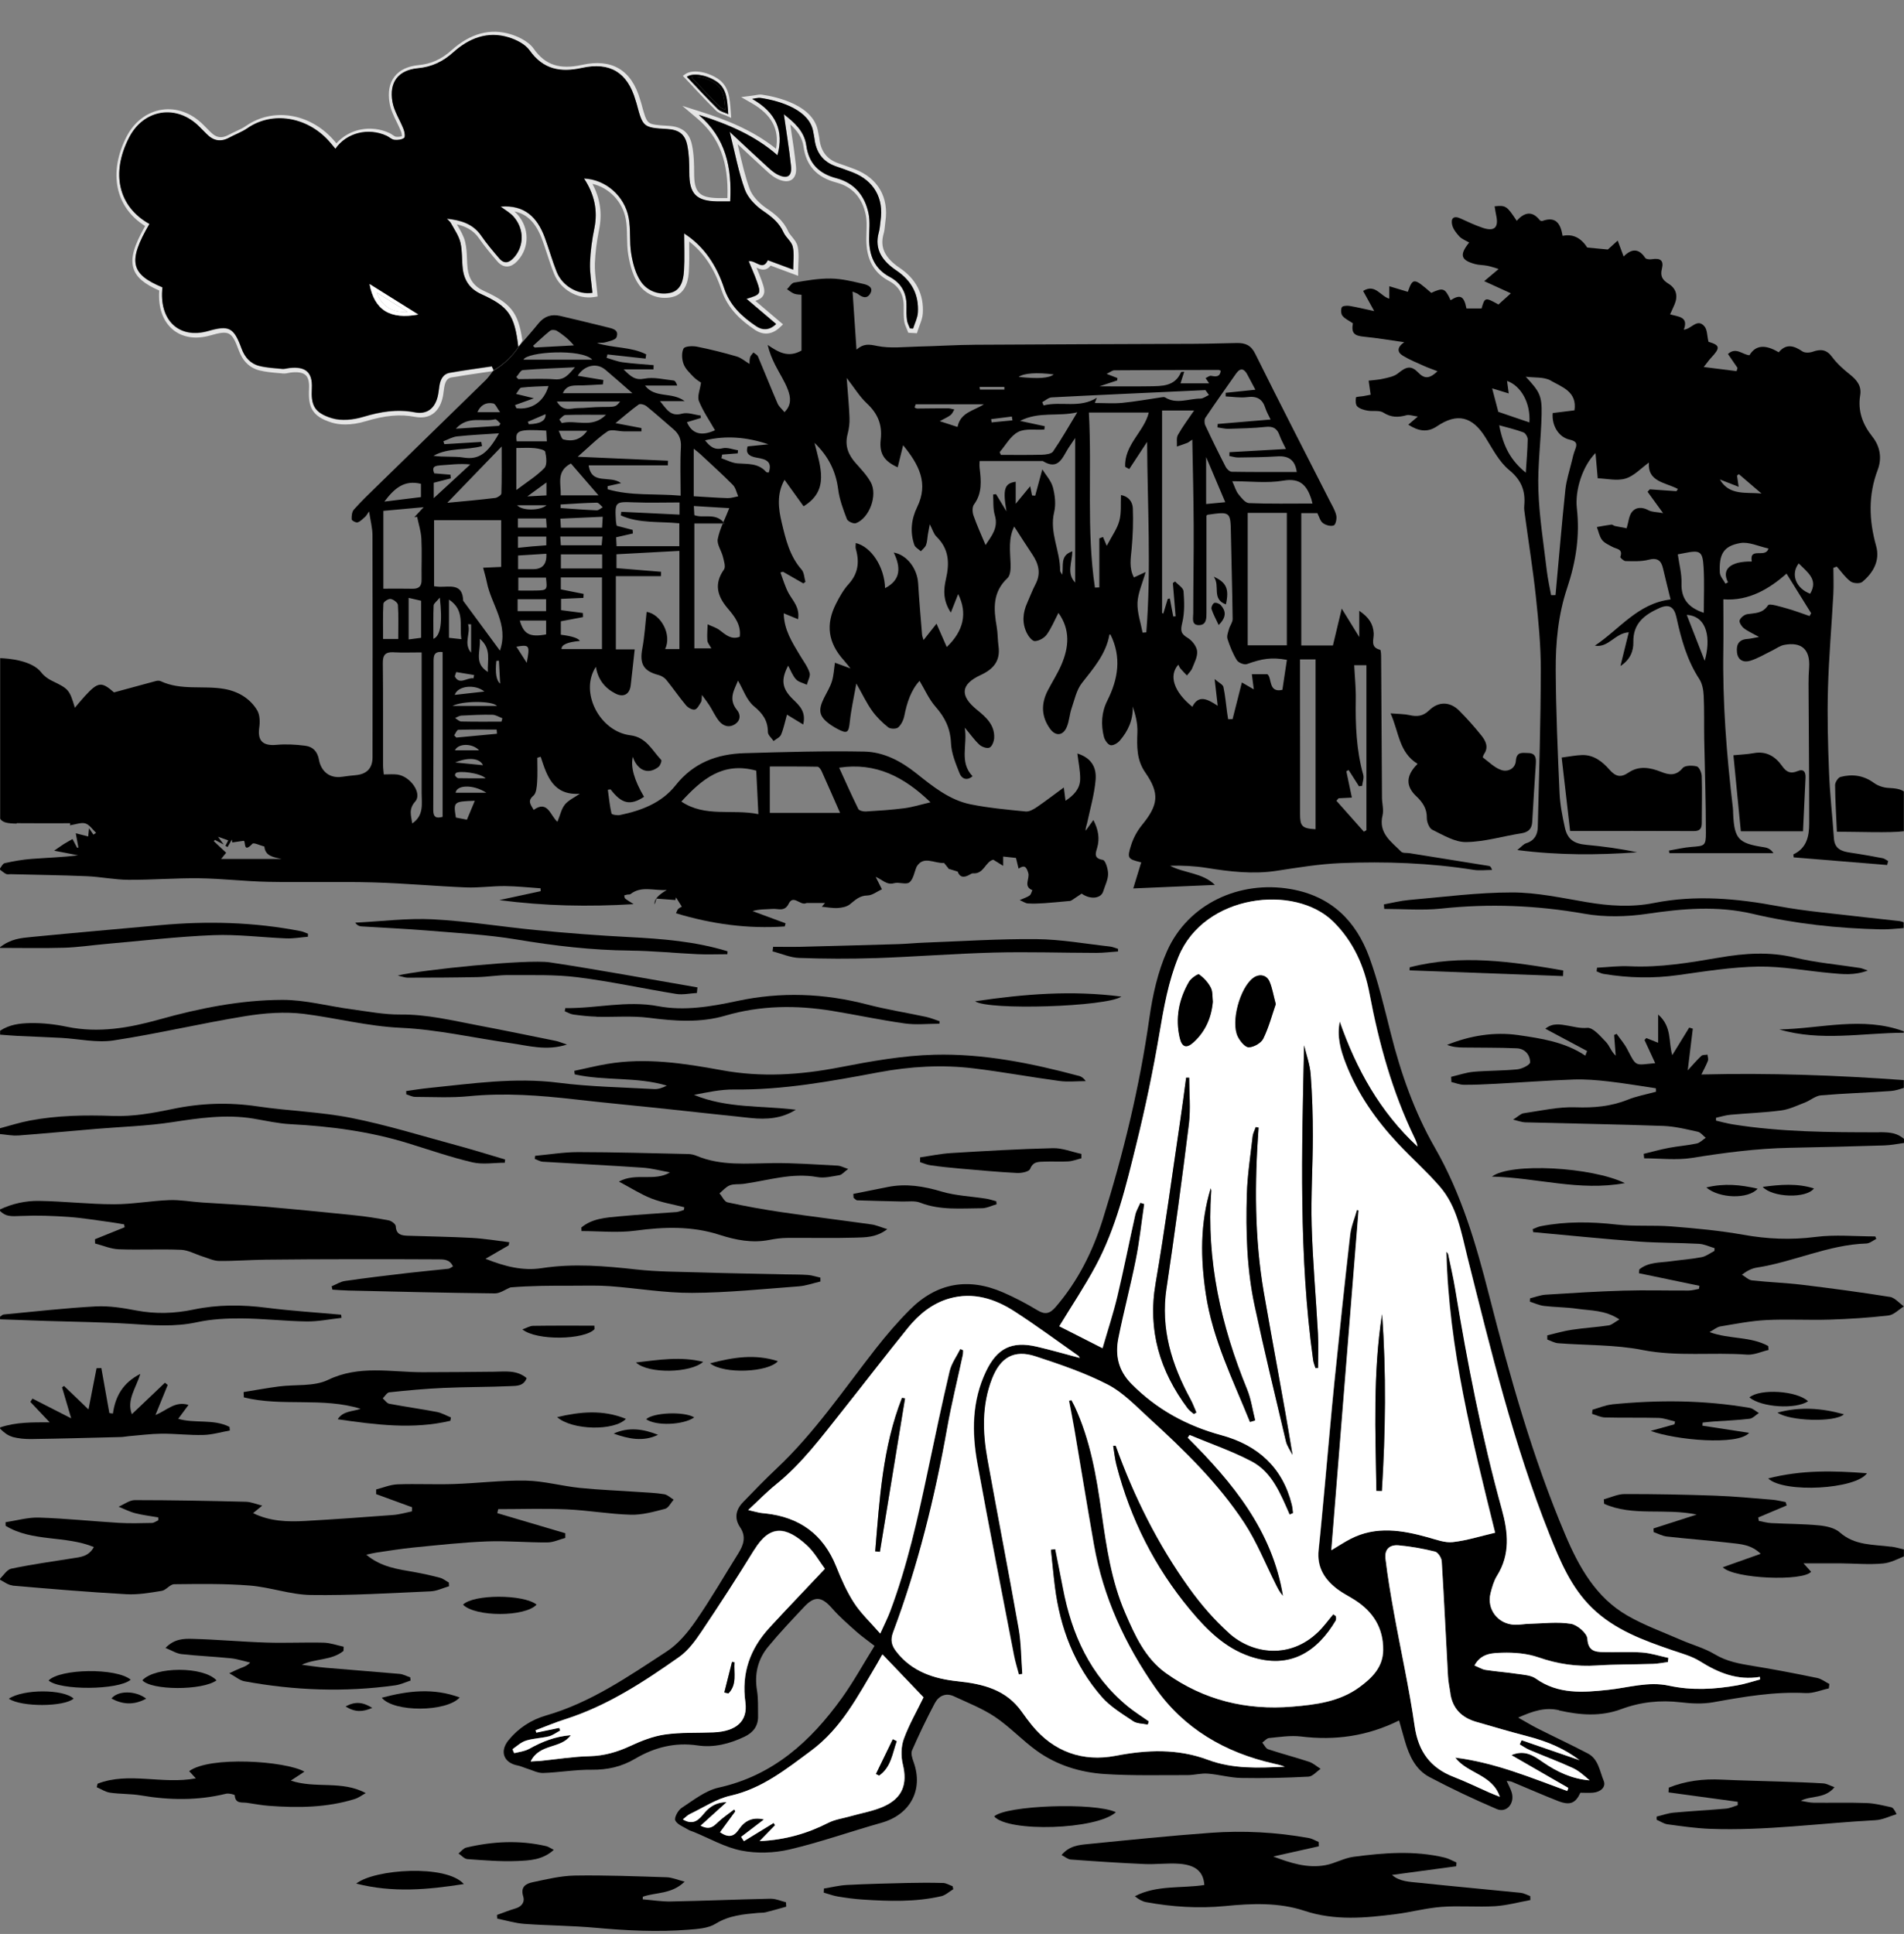 <?xml version="1.0" encoding="UTF-8"?> <svg xmlns="http://www.w3.org/2000/svg" id="Layer_2" data-name="Layer 2" viewBox="0 0 358.64 364.23"><rect x="0" y="0" width="358.64" height="364.23" fill="#808080" stroke="none"/><defs><style> .cls-1 { fill: none; } .cls-2 { fill: #e5e5e5; } .cls-3 { fill: #fff; } </style></defs><g id="Layer_1-2" data-name="Layer 1"><rect class="cls-1" width="358.6" height="364.23"></rect><g><path class="cls-2" d="M92.65,69.04c-2.63.39-5.26.74-7.88,1.2-1.34.23-1.82,1.31-2.01,2.54-.1.66-.15,1.34-.32,1.99-.57,2.25-2.06,3.35-4.32,2.92-3.36-.65-6.5-.1-9.74.87-1.84.55-4.08.78-5.86.24-3.4-1.04-3.93-2.52-3.77-5.6.16-3.1-1.22-4.21-4.3-3.84-.43.05-.86.2-1.27.16-1.44-.14-2.91-.21-4.31-.56-1.71-.42-2.76-1.63-3.38-3.32-1.45-3.95-2.35-4.37-6.27-3.26-5.51,1.57-9.32-2.06-8.61-8.22-6.04-2.5-6.54-4.93-2.45-11.94-5.82-3.22-7.31-9.52-3.84-16.25,2.78-5.39,9-6.35,13.25-2.05.47.48.95.95,1.43,1.43,1.24,1.23,2.61,1.48,4.17.63,1.13-.61,2.37-1.05,3.42-1.77,4.72-3.26,11.18-2.15,15.28,2.3.45.49.86,1.02,1.32,1.56,2.11-3.05,6.21-4.03,9.64-2.45.5.23.94.7,1.45.76.61.07,1.39,0,1.84-.35.25-.19.12-1.11-.08-1.61-.67-1.75-1.8-3.39-2.11-5.19-.65-3.69,1.09-5.96,4.78-6.32,2.64-.25,4.72-1.25,6.66-2.99,2.97-2.67,6.47-4.07,10.47-2.83,1.44.45,3.1,1.28,3.93,2.45,2.56,3.63,5.84,4.2,9.85,3.31,5.29-1.17,8.58.87,10.08,6.03.07.23.16.46.22.7,1.18,4.44,1.26,4.5,5.76,4.77,2.16.13,3.34.93,3.78,3.05.34,1.66.39,3.4.38,5.1-.02,4.02,1.28,5.42,5.33,5.48.73,0,1.45,0,2.38,0,.36-6.34-.81-11.97-5.92-16.3,5.42,1.72,10.51,3.84,14.82,7.6,1.27-4.57-.25-8.05-4.76-10.61.7-.09,1.13-.24,1.54-.18,4.18.62,9.34,2.45,9.96,6.4.07.42.18.83.23,1.25.29,2.53,1.52,4.33,3.98,5.21,1.09.39,2.19.76,3.27,1.18,3.94,1.56,5.82,4.85,5.2,9.05-.11.73-.12,1.48-.32,2.18-.96,3.38.84,5.57,3.33,7.25,2.87,1.94,4.23,4.53,4.02,7.91-.06,1.02-.59,2-.9,3-.2-.01-.39-.02-.59-.03-.19-.52-.49-1.03-.56-1.56-.11-.85-.11-1.72-.09-2.57.05-2.5-.93-4.38-3.17-5.57-2.88-1.53-3.87-4.08-3.87-7.17,0-1.59.2-3.24-.11-4.77-.69-3.34-2.66-5.76-6.07-6.65-3.25-.85-5.18-2.75-5.65-6.15-.38-2.77-2.38-4.43-4.24-5.89.45,3.18,1,6.45,1.35,9.74.21,1.91-.67,2.5-2.42,1.67-.96-.46-1.76-1.28-2.57-2.01-2.1-1.91-4.17-3.86-6.56-6.09,1.03,4.06,1.66,7.58,2.86,10.89.57,1.57,2.03,3.04,3.46,4.02,1.62,1.11,3,2.2,3.82,4.03.43.97,1.52,1.72,1.74,2.7.31,1.35.08,2.83.08,4.31-1.89-.7-3.28-1.22-4.77-1.77-.99,2.07-2.21-.01-3.61.18.54,1.33,1.11,2.58,1.57,3.88.8,2.24.69,2.42-1.99,3.21,1.95,1.66,3.73,3.17,5.59,4.75-1.33,1.26-2.62,1.18-3.8.38-2.66-1.8-4.92-3.89-6-7.15-1.39-4.19-3.7-7.83-7.53-10.29,0,2.37.11,4.69-.03,7-.11,1.79-.56,3.75-2.61,4.19-2.16.46-4.32-.37-5.52-2.15-1-1.48-1.5-3.42-1.8-5.22-.37-2.22-.07-4.55-.48-6.76-.77-4.15-4.37-7.24-8.42-7.41,1.94,2.92,2.64,5.99,1.95,9.38-.43,2.14-.74,4.33-.82,6.5-.06,1.87.28,3.76.45,5.65-2.63.42-5.63-1.21-6.72-3.94-.86-2.14-1.47-4.39-2.28-6.56-1.36-3.63-3.67-6.11-8.29-5.74.83.63,1.79,1.14,2.46,1.91,2.03,2.31,1.98,5.55.06,7.68-.91,1.01-1.83,1.27-2.77.17-1.19-1.39-2.37-2.79-3.41-4.29-1.56-2.26-3.87-2.91-6.46-3.19.27.29.6.55.78.88.64,1.18,1.46,2.34,1.77,3.61.38,1.58.25,3.28.44,4.92.26,2.22,1.36,3.84,3.47,4.8,5.18,2.34,6.28,3.91,6.99,9.9.08-.09.16-.18.24-.27.15-.24.29-.49.42-.74l.11-.21-.04-.24c-.76-5.03-2.18-6.81-7.24-9.1-1.81-.82-2.8-2.2-3.04-4.21-.07-.6-.1-1.21-.12-1.86-.04-1.03-.09-2.1-.34-3.14-.25-1.05-.8-1.99-1.33-2.9-.08-.14-.16-.27-.24-.41,1.59.35,3.09,1.05,4.16,2.6,1.05,1.52,2.23,2.93,3.46,4.36.54.63,1.15.96,1.79.97h.02c.7,0,1.38-.37,2.06-1.13,2.22-2.46,2.19-6.1-.06-8.66-.19-.21-.39-.41-.6-.58,2.4.47,4.04,2.13,5.19,5.17.36.96.69,1.95,1,2.91.39,1.21.8,2.45,1.29,3.66,1.18,2.94,4.48,4.87,7.52,4.39l.68-.11-.06-.68c-.05-.59-.12-1.19-.19-1.76-.16-1.31-.3-2.56-.26-3.8.07-1.96.33-4.04.8-6.38.61-3.02.2-5.85-1.26-8.59,3.13.72,5.67,3.32,6.28,6.61.2,1.07.22,2.18.24,3.35.02,1.11.04,2.26.23,3.39.4,2.42,1.01,4.18,1.92,5.52,1.36,2.01,3.83,2.98,6.29,2.46,2.93-.62,3.13-3.81,3.2-4.86.1-1.64.08-3.3.06-4.92,0-.23,0-.47,0-.7,2.77,2.14,4.76,5.13,6.08,9.1,1.23,3.71,3.87,5.89,6.29,7.53,1.6,1.08,3.27.92,4.72-.46l.59-.56-5.2-4.42c.76-.28,1.24-.57,1.5-1.08.36-.7.12-1.48-.3-2.67-.3-.85-.64-1.67-1-2.52.54.26,1.14.52,1.8.29.33-.12.62-.34.86-.67l5.19,1.93v-1.06c0-.43.02-.88.04-1.31.05-1.05.1-2.13-.14-3.17-.16-.72-.62-1.27-1.06-1.81-.29-.36-.57-.69-.72-1.03-.92-2.06-2.52-3.28-4.08-4.34-1.54-1.05-2.73-2.42-3.18-3.66-.83-2.27-1.39-4.7-1.99-7.27-.09-.38-.18-.76-.27-1.15.08.08.16.15.24.22,1.57,1.46,3.05,2.85,4.53,4.2.12.11.25.23.37.34.72.67,1.46,1.36,2.38,1.79,1.14.54,2.05.58,2.7.12.64-.46.9-1.31.77-2.53-.25-2.34-.6-4.68-.94-6.94-.05-.31-.09-.61-.14-.92,1.29,1.17,2.26,2.44,2.5,4.19.5,3.59,2.52,5.8,6.19,6.76,3,.79,4.87,2.84,5.54,6.09.21,1.01.17,2.09.13,3.23-.02.45-.03.93-.03,1.39,0,3.74,1.4,6.3,4.26,7.82,1.92,1.02,2.83,2.63,2.78,4.91-.02.86-.02,1.78.1,2.68.06.47.25.9.41,1.28.06.15.13.29.18.44l.18.45,1.63.09.17-.55c.09-.29.2-.59.32-.9.27-.72.56-1.47.61-2.28.22-3.59-1.24-6.47-4.35-8.57-2.82-1.91-3.76-3.89-3.03-6.44.15-.52.2-1.05.25-1.55.02-.24.05-.48.08-.72.68-4.57-1.38-8.15-5.65-9.84-.81-.32-1.64-.61-2.44-.89-.28-.1-.57-.2-.85-.3-2.08-.74-3.22-2.24-3.49-4.6-.03-.27-.09-.53-.14-.78-.03-.17-.07-.33-.1-.5-.79-5.02-7.66-6.58-10.58-7.01-.38-.06-.73,0-1.13.08-.18.03-.38.07-.61.1l-2.18.28,1.91,1.09c3.82,2.17,5.33,4.94,4.67,8.64-4.51-3.61-9.65-5.54-14.15-6.97l-3.5-1.11,2.8,2.37c4.18,3.54,5.94,8.19,5.69,15h-.16c-.54,0-1.02,0-1.51,0-3.63-.05-4.62-1.07-4.6-4.73,0-1.59-.03-3.45-.4-5.25-.49-2.36-1.86-3.48-4.46-3.63-2.12-.12-3.16-.2-3.7-.65-.54-.45-.84-1.48-1.39-3.57-.04-.15-.09-.29-.13-.43-.03-.09-.06-.19-.09-.28-1.62-5.59-5.3-7.79-10.94-6.55-4.22.93-6.94.03-9.09-3.02-1.13-1.61-3.39-2.44-4.31-2.73-3.87-1.2-7.63-.19-11.18,2.99-1.91,1.71-3.83,2.58-6.24,2.81-2.05.2-3.58.94-4.53,2.19-.96,1.26-1.26,2.94-.9,4.99.22,1.25.78,2.4,1.33,3.52.3.62.59,1.21.82,1.81.11.27.16.64.17.85-.28.12-.72.17-1.15.12-.14-.02-.37-.17-.57-.31-.19-.13-.41-.27-.65-.39-3.51-1.61-7.55-.78-9.97,1.95-.25-.31-.5-.6-.77-.89-4.45-4.83-11.27-5.85-16.24-2.41-.6.42-1.28.74-2.01,1.07-.44.21-.9.42-1.34.66-1.25.68-2.27.52-3.3-.51l-.37-.37c-.35-.35-.71-.7-1.06-1.06-2.2-2.22-5.04-3.25-7.81-2.82-2.77.43-5.19,2.27-6.62,5.05-3.5,6.81-2.12,13.34,3.49,16.85-2.19,3.88-2.8,6.17-2.16,8.07.54,1.61,2,2.85,4.82,4.08-.24,3.14.65,5.73,2.52,7.32,1.8,1.52,4.31,1.93,7.08,1.14,3.57-1.02,4.07-.76,5.38,2.8.75,2.05,2.06,3.32,3.89,3.78,1.17.29,2.38.4,3.56.5.29.03.58.05.86.08.38.04.74-.03,1.05-.1.13-.03.26-.05.39-.07,1.39-.17,2.32,0,2.84.48.5.47.71,1.32.64,2.59-.17,3.28.44,5.17,4.29,6.35.75.23,1.61.35,2.52.35,1.19,0,2.49-.19,3.77-.58,3.78-1.14,6.59-1.39,9.38-.85,2.61.5,4.49-.76,5.17-3.46.13-.5.19-1.01.25-1.49.02-.19.05-.38.08-.56.23-1.52.84-1.83,1.4-1.92,1.84-.32,3.73-.59,5.55-.86.71-.1,1.42-.2,2.13-.31l.11-.02s.07-.09.1-.14c-.11-.2-.21-.41-.32-.61Z"></path><path d="M3.12,155.03c3.41.04,6.83.01,10.1.01,0,.08-.05.42-.04.39,1.14-.17,2.12-.59,2.9-.35.78.24,1.36,1.15,2.02,1.77-.17.11-.34.23-.5.34-.21-.31-.42-.61-.83-1.21-.08.82-.13,1.3-.16,1.56-.74-.19-1.51-.4-2.34-.61.17.94.33,1.82.5,2.69-.08.01-.16.03-.25.04-.34-.65-.69-1.3-.86-1.64-.67.38-1.17.65-1.65.95-.54.35-1.06.73-1.81,1.24,1.69.33,3.1.6,4.51.87-2.93.38-5.85.46-8.77.68-1.7.13-3.39.43-5.05.8-.36.08-.61.62-.9,1.02v.2c.37.28.73.6,1.14.81.25.13.6.04.91.05,4.77.12,9.54.18,14.3.38,2.62.11,5.23.66,7.84.68,4.46.03,8.92-.35,13.37-.29,4.34.06,8.67.59,13,.67,6.61.13,13.22-.07,19.83.11,5.8.16,11.59.71,17.39.94,2.44.1,4.89-.27,7.34-.25,2.24.02,4.47.27,6.71.42,0,.18.02.36.02.54-2.46.53-4.91,1.06-7.79,1.68,8.6,1.12,16.72,1.28,25.3.76-.8-.52-1.22-.75-1.59-1.05-.13-.11-.12-.4-.18-.6.19-.05.38-.11.57-.15.2-.04.47.02.61-.09,2.05-1.6,4.31-.62,6.84-.77q-2.56,1.47-2.27,2.71c.2-.69.32-1.11.31-1.09,1.27.09,2.42.18,3.58.27.04-.17.07-.33.11-.5.35.56.7,1.11,1.1,1.74-.23.14-.51.25-.69.45-.18.2-.26.48-.41.8,6.79,2.05,13.56,2.96,20.48,2.48.05-.2.11-.39.16-.59-2.07-.77-4.15-1.53-6.22-2.3,1.27-.39,2.51-.31,3.74-.41,1.06-.09,2.29.6,3.06-.97.86-1.77,2.14.3,3.22-.08.06-.02.11-.07.17-.07,1.11,0,2.21,0,3.47,0-.31.36-.48.55-.61.71,1.01.09,2.01.3,3,.24.79-.05,1.71-.23,2.29-.7,1.01-.81,1.82-1.64,3.3-1.66.91-.01,1.82-.76,2.73-1.17-.34-.67-.67-1.33-1.18-2.33,1.16.44,2.05,1.59,3.44,1.19.93-.27,2.3.33,2.92-.16.75-.6.92-1.93,1.35-2.94,1.32-2.2,3.35-.56,5.17-.72.3.38.61.76.92,1.14.02,0,.04,0,.06,0,.43.13.85.26,1.59.49q.56,1.61,2.34.53c.16-.09.35-.21.51-.2,2.1.18,2.31-2.17,3.85-2.57.49.3,1.12.7,1.87,1.16v-1.75c.79.08,1.52.16,2.41.26.13.55.32,1.32.49,2.01,1.14-.75,1.47-.33,1.82.81.33,1.08-.99,2.56.78,3.25-.17.34-.25.8-.52,1-.44.32-1,.48-1.87.87.68.29,1.11.61,1.55.63,1.03.06,2.07.02,3.11-.05,1.56-.11,3.12-.27,4.67-.41.27.04.65-.25,1.05-.53.44-.3.88-.59,1.29-.86,1.66,1.18,3.66.93,4.07-.44.33-1.08.9-2.17.91-3.25.01-.93-.51-2.59-.98-2.66-1.76-.27-1.38-1.26-1.09-2.24.55-1.85.19-3.53-.7-5.27-.55.76-1,1.39-1.46,2.02-.04-.53.17-.96.27-1.41.58-2.73,1.38-5.44,1.61-8.2.22-2.61-1.09-4.21-3.44-4.94.2,1.69.56,3.28.53,4.85-.04,1.8-1.18,3.01-2.76,4.05-.13-.99-.22-1.67-.32-2.5-1.82,1.33-3.41,2.56-5.07,3.69-.62.42-1.44.9-2.12.83-3.46-.34-6.94-.66-10.34-1.34-4-.8-7.16-3.38-10.25-5.84-2.93-2.33-6.16-4.03-9.81-4.1-7.52-.14-15.05.08-22.58.3-5.15.15-9.6,1.8-12.97,6.07-2.61,3.3-6.44,4.75-10.47,5.58-.51.1-1.54-.07-1.59-.29-.34-1.46-.48-2.97-.69-4.47.17-.02.35-.05.52-.07,2.09,2.74,3.71,3.1,6.3,1.4q-2.79-4.71-2.11-7.54c.16.41.21.59.29.75,1.02,2.03,2.82,2.51,4.55,1.15.33-.26.65-1.16.5-1.31-1.72-1.8-2.79-4.27-5.82-4.64-5.79-.72-9.62-8.16-6.48-12.9.38,2.4,1.69,4.02,3.68,5.04,1.53.79,2.68.14,2.88-1.55.26-2.2.49-4.41.75-6.77h-3.55v-13.79h8.49c0-.27.02-.55.03-.82-2.78-.23-5.56-.46-8.4-.69v-2.61c3.94-.21,7.88-.43,11.85-.64v18.5h-2.69c1.33-2.76-.84-6.61-3.48-7.01-.26,2.29-.39,4.63-.82,6.91-.54,2.89.22,4.24,3.06,4.98.54.14,1.12.49,1.47.92,1.27,1.56,2.41,3.24,3.7,4.78.38.45,1.18.91,1.66.8.48-.1.84-.89,1.18-1.42.15-.24.09-.61.16-1.33.65.89,1.06,1.41,1.41,1.96.62.98,1.1,2.07,1.82,2.96.81,1,1.97,1.32,3.09.53.96-.67.99-1.75.3-2.59-1.76-2.13-.45-3.91.17-5.56.97,1.63,1.61,3.67,3,4.82,1.67,1.38,2.63,2.71,2.64,4.87,0,.57.7,1.13,1.07,1.69.49-.39,1.2-.69,1.41-1.2.5-1.2.75-2.5,1.11-3.77.98.59,1.93,1.17,3.06,1.86.58-2.45-.74-3.59-1.96-4.78-2.05-2-2.28-3.64-.88-6.3.49.89.83,1.86,1.47,2.56.48.53,1.35.7,2.05,1.03.2-.77.73-1.64.52-2.27-.39-1.19-1.21-2.24-1.86-3.34-1.43-2.4-2.96-4.75-3.01-7.84.92.38,1.71.7,2.7,1.11.36-2.22-.96-3.43-1.77-4.88-.67-1.22-1.05-2.6-1.55-3.92.16-.05.32-.09.48-.14,1.28.73,2.56,1.46,3.84,2.2.13-.1.26-.2.39-.3-.23-.78-.24-1.75-.73-2.31-2.25-2.55-2.99-5.71-3.74-8.85-.63-2.66-.97-5.38.53-8.06,1.26,1.76,2.46,3.42,3.59,4.99,4.91-2.99,3.19-7.38,2.06-11.95,2.71,2.63,4.03,5.44,4.46,8.8.25,1.9.95,3.77,1.64,5.57.17.43,1.26.93,1.69.77,2.55-.96,4.14-5.27,2.81-7.7-.72-1.31-1.8-2.45-2.81-3.58-1.44-1.6-2.13-3.33-1.56-5.5.26-.99.4-2.05.36-3.07-.09-2.32-.32-4.64-.53-7.51,1.44,1.85,2.42,3.5,3.77,4.76,2.05,1.91,2.97,3.99,2.64,6.84-.31,2.72.71,4.11,3.2,5.23.32-1.31.63-2.6,1.02-4.16,2.99,3.67,4.84,7.17,2.64,11.66-1.1,2.26-1.37,4.7-.52,7.13.17.48.8.79,1.22,1.18.34-.39.81-.73.98-1.19.23-.61.23-1.31.34-1.97.1-.58.21-1.16.36-1.93.52.99.73,1.83,1.27,2.35,2.36,2.3,2.47,4.95,1.78,7.96-.45,1.95-.61,4.03.92,6.33.6-1.53,1.04-2.63,1.38-3.49,1.81,3.65.99,6.97-2.15,9.98-.66-1.49-1.2-2.75-1.93-4.4-.95,1.2-1.63,2.06-2.44,3.08-.13-.46-.26-.73-.28-1.01-.26-3.23-.55-6.45-.74-9.68-.16-2.72-2.06-5.33-4.6-5.79,1.33,2.73,1.41,5.14-1.63,6.71-.11-3.98-2.57-7.79-5.52-8.5,0,.38-.08.77.01,1.1.71,2.46.46,4.64-1.36,6.64-.97,1.07-1.71,2.39-2.37,3.69-2,3.93-1.48,7.38,1.46,10.64.36.4.69.84,1.27,1.55-1.27-.47-2.11-.78-2.93-1.08-.19,1.23-.23,2.41-.57,3.5-.34,1.09-.96,2.09-1.48,3.12-1.21,2.44-.93,3.58,1.3,5.12.4.28.83.52,1.26.75,1.82.95,2.07.7,2.29-1.37.25-2.33.77-4.63,1.23-7.2,1.14,2,1.91,3.65,2.95,5.11.84,1.18,1.91,2.23,3.04,3.13.41.33,1.51.35,1.88.03.58-.5,1-1.37,1.16-2.15.5-2.55,1.29-4.92,2.88-6.62.98,1.63,1.76,3.44,2.99,4.85,1.79,2.02,2.81,4.1,2.93,6.88.08,1.93.9,3.88,1.63,5.72.38.95,1.33,1.45,2.43.51-2.56-2.68-.9-5.86-1.47-9.16,1.12,1.33,1.85,2.39,2.77,3.23.46.42,1.44.76,1.9.54.48-.23.83-1.16.87-1.8.13-2.43-1.5-3.91-3.18-5.27-3.33-2.68-3.18-4.83.64-6.6,2.39-1.1,3.74-2.66,3.36-5.42-.17-1.21-.13-2.45-.34-3.66-.59-3.35-.82-6.53,2.04-9.18.56-.52.61-1.81.57-2.74-.09-2.41-.42-4.81.69-6.96,1.13,1.74,2.23,3.49,3.38,5.2,1.2,1.78,1.71,3.59.63,5.65-.59,1.13-1.04,2.34-1.56,3.51-.85,1.88-1,3.8-.09,5.67.31.64,1.02,1.56,1.52,1.54.77-.02,1.76-.57,2.23-1.21.88-1.21,1.46-2.65,2.22-4.1,2.26,3.15,1.98,6.44.57,9.73-.72,1.68-1.72,3.23-2.57,4.86-1.3,2.5-1.24,4.95.43,7.25,1.04,1.42,2.41,1.31,3.12-.31.48-1.09.52-2.37.91-3.51.56-1.64.93-3.49,1.95-4.8,2.19-2.8,4.53-5.45,5.19-9.1,0-.04.18-.06.19-.06,2.13,4.27,1.46,8.4-.59,12.47-1.1,2.18-1.22,4.48-.64,6.8.16.62.71,1.44,1.23,1.58.5.13,1.36-.38,1.77-.86,1.55-1.81,2.52-3.88,2.43-6.42.55,1.62.94,3.24.88,4.86-.1,2.67-.16,5.2,1.48,7.56,2.75,3.95,2.48,6.11-.6,9.88-.9,1.1-1.63,2.44-2.06,3.79-.8,2.53-.64,2.63,1.9,3.26-.49,1.59-.97,3.17-1.5,4.91,5.23-.22,10.31-.44,15.38-.66-2.33-2.31-5.68-2.16-8.45-3.61,2.34-.07,4.66.05,6.94.41,4.36.7,8.7,1.22,13.13.54,4.04-.62,8.1-1.29,12.18-1.45,8.33-.33,16.65-.04,24.92,1.27,1.13.18,2.32.02,3.48.02-.17-.53-.35-.72-.56-.75-4.99-.81-9.98-1.61-14.98-2.41-.53-.08-1.25.03-1.56-.27-1.89-1.9-4.35-3.5-3.52-6.88.25-1.03-.1-2.19-.11-3.3-.06-8.77-.1-17.55-.16-26.32,0-.53-.02-1.49-.2-1.54-1.94-.47-1.14-1.98-1.2-3.08-.1-1.79-.9-3.01-2.72-4.26v4.94c-1.12-1.82-2.11-3.43-3.3-5.35-.65,2.7-1.15,4.82-1.66,6.94h-5.96v-24.92h3.03c.34.67.53,1.49,1.04,1.87.53.4,1.5.67,2.05.44.38-.16.61-1.32.46-1.92-.24-.99-.81-1.9-1.28-2.82-4.67-9.19-9.4-18.34-13.97-27.58-.81-1.65-1.9-2.05-3.45-2.03-2.69.05-5.38.14-8.08.15-13.74.06-27.48.09-41.21.18-3.6.02-7.2.26-10.8.34-2.57.06-5.23.39-7.7-.12-1.51-.31-2.51-.48-3.87.69-.24-3.55-.48-7.1-.74-10.93.6.27.84.32,1.02.46.81.64,1.69.97,2.31-.08.68-1.17-.47-1.62-1.18-1.79-2.05-.48-4.14-1.01-6.23-1.04-2.3-.04-4.63.38-6.92.76-.5.08-.9.82-1.35,1.25.46.29.88.67,1.38.85.48.17,1.03.15,1.35.19v10.51c-2.55,1.44-4.4.27-6.37-1.06.33,1.43.84,2.62,1.42,3.78.79,1.57,1.79,3.06,2.4,4.7.49,1.31.74,2.82-.66,4.18-.49-.6-1.04-1.05-1.29-1.62-1.27-2.94-2.45-5.92-3.7-8.87-.13-.31-.56-.5-.86-.75-.21.3-.53.58-.62.91-.13.47-.09.98-.11,1.25-.86-.52-1.59-1.17-2.43-1.41-2.47-.72-4.98-1.35-7.51-1.85-.82-.16-2.27-.08-2.49.37-.4.78-.32,2.02.01,2.91.34.92,1.17,1.69,1.88,2.43.49.52,1.15.88,1.4,1.07-.18,1.35-.74,2.59-.39,3.47.77,1.93,2,3.68,3.03,5.5-2.55,1.17-4.33.69-5.29-1.52.88-.26,1.75-.53,2.62-.79,0-.15-.02-.31-.03-.46-1.17-.14-2.45-.65-3.49-.36-2.23.63-2.92-.86-4.18-2.36h4.65c-2.45-1.81-5.58-.47-7.46-2.92h6.06c-.17-.58-.41-.93-.69-.96-1.82-.19-3.73-.69-5.46-.35-1.73.34-2.55-.33-3.94-1.74h5.62c0-.27.02-.54.03-.8-1.95-.17-3.9-.28-5.83-.54-1.03-.14-2.02-.55-3.03-.84l.16-.64,7.18.79c.04-.27.08-.53.12-.8-2.88-1.47-6.24-1.15-9.27-2.13.53-.1,1.08.01,1.55-.13.77-.22,1.94-.45,2.13-.97.52-1.41-.76-1.63-1.78-1.88-2.95-.72-5.9-1.46-8.87-2.14-1.62-.37-2.99.09-4.07,1.44-1.1,1.37-2.28,2.68-3.55,4.15-1.13,1.84-2.86,3.52-4.84,4.7l-.12.07h-.03c-.46.6-.87,1.23-1.4,1.75-6.84,6.69-13.7,13.36-20.55,20.04-1.45,1.41-2.92,2.82-4.26,4.33-.38.42-.45,1.23-.42,1.84.01.23.82.67,1.12.57.53-.17.97-.66,1.42-1.05.21-.18.33-.45.74-1.01.26,1.74.64,3.12.64,4.5.04,13.93.02,27.86.01,41.79q0,3.08-3.16,3.38c-.85.08-1.71.17-2.55.3-2.71.4-4.06-1.39-4.38-3.19-.29-1.62-1.18-2.47-2.58-2.65-1.79-.24-3.65-.33-5.44-.17-2.56.23-3.58-.77-3.23-3.25.15-1.06.13-2.38-.38-3.24-1.38-2.3-3.64-3.6-6.26-4.05-3.94-.67-8.1.34-11.92-1.45-.26-.12-.63-.11-.91-.03-2.55.68-5.1,1.38-7.89,2.14-2.34-2.05-2.98-2.02-5.45.66-.65.7-1.25,1.45-1.92,2.23-1.02-3.42-1.18-3.56-4.33-5.08-.74-.36-1.49-.9-1.98-1.55-1.76-2.32-6.3-2.66-7.76-2.71v30.26c.49.72,1.43.88,3.12.9ZM175.27,151.1c-1.77.41-3.31.9-4.88,1.11-2.42.32-4.86.47-7.3.62-.48.03-1.26-.16-1.42-.48-1.26-2.55-2.41-5.15-3.61-7.77,6.91-1.04,12.23,1.71,17.21,6.52ZM145,144.36c3.04,0,6.01-.02,8.99.04.27,0,.63.5.78.85,1.15,2.54,2.26,5.11,3.47,7.85h-13.24v-8.73ZM142.45,145.14c.12,2.48.25,5.1.4,8.19-4.95-1.01-10.02.65-14.51-2.37,3.85-4.18,7.79-7.57,14.11-5.82ZM252.13,150.34c.84-.04,1.67-.09,2.51-.13-.35-1.69-.69-3.32-1.04-4.95.14-.08.29-.16.43-.24.65,1.02,1.3,2.04,1.95,3.06.2-.02.39-.05.59-.07.08-.7.39-1.47.21-2.1-1.3-4.65-1.48-9.39-1.4-14.17.04-2.12-.19-4.23-.3-6.46h2.3v31.08c-.16.09-.32.18-.48.27-1.72-1.94-3.45-3.88-5.17-5.82.13-.15.26-.3.39-.45ZM202.51,109.71c-1.65-1.74-.56-3.77-.52-5.88-2.42.8-1.58,2.75-1.92,4.4-.19-.37-.39-.58-.39-.78.04-3.69-2.05-7.14-1.12-10.99.36-1.47.16-3.2-.24-4.7-.33-1.23-1.32-2.28-1.99-3.36-.5,1.86-.92,3.41-1.34,4.96-.2-.02-.39-.03-.59-.05-.08-.41-.17-.82-.35-1.74-1.03,1.25-1.81,2.2-2.73,3.31v-4.15c-2.15.29-2.45,1.44-1.74,5.58-.66-1.08-1.31-2.16-1.97-3.25l-.55.08c.09,1.3-.04,2.66.32,3.87.74,2.44-.67,3.98-1.74,5.64-.8-1.92-1.63-3.71-2.27-5.56-.22-.62-.26-1.61.09-2.08,1.58-2.14,1.35-4.48,1.06-6.87-.06-.53,0-1.07,0-1.31,3.94,0,7.83,0,11.72,0,.06,0,.14-.02.18,0,2.94,1.83,3.69-.64,4.81-2.42.32-.5.66-.99,1.29-1.92v27.21ZM212.72,88.32c1.12-1.7,2.24-3.4,3.35-5.1.06,12.01.8,23.95-.15,35.87-.23.02-.47.04-.7.06-.35-1.88-1.03-3.77-.96-5.64.08-1.83.93-3.63,1.53-5.78-.94.44-1.48.69-2.2,1.02-.95-1.77-.6-3.57-.43-5.42.23-2.52.32-5.08.22-7.61-.05-1.24-.85-2.26-2.23-2.48-.08,1.67.1,3.33-.31,4.85-.4,1.49-1.38,2.82-2.37,4.71-.34-.8-.52-1.24-.71-1.67-.23.09-.46.18-.69.27v9.23c-.28,0-.55.02-.83.03-1.62-10.83-.53-21.78-1.14-32.96h11.28c-.82,3.54-4.66,6.09-4.44,10.22.25.14.5.27.75.41ZM211.44,75.87c-1.68.16-3.4.03-5.22.03.17-.45.28-.72.38-.99-3.22,2.05-6.77.61-10.03,1.44-.08-.2-.16-.41-.25-.61.59-.31,1.17-.87,1.77-.9,9.66-.5,19.31-.92,28.97-1.37l.66.92c-.54.24-1.08.68-1.62.68-2.21,0-4.47,1.12-6.64-.22-.18-.11-.47-.06-.71-.02-2.44.35-4.87.8-7.32,1.04ZM241.55,129.92c-2.7.62-1.93-2.28-2.82-2.94h-2.93c.09.72.21,1.6.37,2.85-1.03-.6-1.83-1.06-2.25-1.3-.56,2.23-1.16,4.57-1.75,6.91-.28,0-.56,0-.84.01-.07-.44-.14-.89-.2-1.33-.22-1.59-.35-3.19-.69-4.75-.1-.45-.82-.76-1.65-1.48.22,1.87.37,3.22.58,5.03-1.9-1.24-3.59-2.18-4.78.19-3.47-2.81-4.5-5.86-2.64-7.94.15.29.24.55.41.75.38.45.81.86,1.21,1.29.34-.45.79-.85.99-1.35.42-1.06,1.04-2.2.93-3.24-.1-.9-.94-1.98-1.75-2.47-1.36-.81-1.41-1.39-1.03-2.96.44-1.87.37-3.9.22-5.84-.05-.65-1.04-1.23-1.59-1.84-.14.1-.28.2-.42.3l.52,6.26c-.15.01-.3.03-.45.04-.21-1.13-.43-2.27-.64-3.4-.13.03-.26.06-.39.09-.28.92-.56,1.84-.84,2.76-.08-.04-.15-.07-.23-.11v-38.14h6.03c-1.07,1.58-2.17,3.03-3.05,4.6-.33.58-.14,1.45-.19,2.19.66-.23,1.32-.44,1.96-.69.21-.08.38-.25.94-.62.1,5.59.24,10.88.26,16.17.03,5.52-.08,11.03-.08,16.55,0,.88-.39,2.27,1.12,2.22,1.39-.04,1.37-1.31,1.37-2.38,0-6.06,0-12.13,0-18.23.05-.04.13-.17.23-.18,4.33-.61,4.31-.61,4.38,3.83.09,5.27.26,10.54.32,15.81,0,.63-.51,1.24-.69,1.89-.17.61-.45,1.32-.28,1.86.45,1.39,1,2.77,1.76,4,.29.48,1.39.92,1.89.74,2.92-1.05,4.68-1.32,7.54-.8-.28,1.87-.56,3.74-.85,5.65ZM227.19,94.91v-8.83c1.24,2.92,2.36,5.57,3.6,8.5-1.2.11-2.27.21-3.6.34ZM235.02,121.54v-24.95h7.37v24.95h-7.37ZM247.8,124.19v31.98c-2.59-.14-2.93-.58-2.92-2.99.02-8.07,0-16.14-.01-24.21,0-1.57,0-3.14,0-4.78h2.93ZM247.01,94.01c.05.16.08.33.21.82-4.07,0-8.02.08-11.96-.08-.7-.03-1.45-1-1.99-1.68-.47-.59-.68-1.39-1.16-2.44,3.42,0,6.6.41,9.61-.11,3.25-.56,4.45.95,5.3,3.5ZM234.98,70.6c.43.8.85,1.61,1.49,2.8-2.06.21-3.83.4-5.6.58,0,.23,0,.46,0,.68,1.35.06,2.73.3,4.06.13,1.82-.24,2.88.35,3.42,2.08.23.73.64,1.4.98,2.14-3.47.29-6.72.56-9.97.84-.01.21-.02.43-.03.64.69.09,1.39.29,2.08.27,2.33-.07,4.66-.11,6.97-.36,1.4-.15,2.16.26,2.62,1.55.3.85.76,1.64,1.22,2.61-3.61.21-7.12.4-10.63.6-.01.24-.02.48-.03.72.56.1,1.13.29,1.69.28,2.45-.03,4.9-.05,7.34-.21,2.1-.14,3.35.64,3.67,2.94-4.09,0-8.16.03-12.23-.04-.39,0-.93-.49-1.14-.89-1.34-2.6-2.63-5.22-3.86-7.87-.19-.4-.2-1.1.04-1.44,1.87-2.79,3.82-5.53,5.75-8.28.84-1.2,1.55-.94,2.16.22ZM208.45,70.41c.63-.3,1.04-.66,1.44-.67,6.55-.05,13.11-.06,19.66-.07.1,0,.21.08.4.16-.16,1.19-.9,1.13-1.81.95-.31-.06-.7.27-1.05.43.21.3.41.61.67.99h-5.4c.24-.75.45-1.41.7-2.19-.38.04-.58.02-.6.08-1.15,2.71-3.59,2.62-5.91,2.66-2.97.05-5.95.01-9.45.01,1.41-.47,2.38-.79,3.34-1.12.01-.15.02-.29.04-.44-.56-.22-1.12-.44-2.04-.79ZM198.48,70.52c-.91.71-2.83.85-6.6.47.92-.71,3.44-.89,6.6-.47ZM191.78,81.35c1.36-.7,3.27-.34,4.93-.45.03-.21.06-.42.08-.63-1.38-.3-2.76-.59-4.65-1,3.56-1.83,7.1-.76,10.78-1.62-1.65,2.71-3,5.11-4.56,7.37-.33.48-1.4.6-2.14.62-2.56.07-5.13.03-7.7.03-.07-.17-.15-.35-.22-.52,1.13-1.31,2.04-3.06,3.47-3.79ZM190.71,79.17c-1.31.13-2.62.25-3.93.38-.03-.2-.06-.4-.09-.61,1.3-.16,2.6-.33,3.9-.49.04.24.08.48.12.72ZM189.18,72.87c0,.17,0,.33.01.5h-4.61c-.02-.17-.04-.33-.07-.5h4.66ZM172.48,76.14h12.84c-1.88,1.24-4.4,1.49-4.96,4.27-1.14-.37-2.04-.67-3.35-1.09.89-.49,1.52-.75,2.04-1.15.32-.24.48-.69.71-1.05-.42-.08-.84-.23-1.26-.23-1.91,0-3.83.04-5.74.05-.16,0-.33-.13-.49-.2.07-.2.14-.39.21-.59ZM139.33,119.93c-1.58.59-2.62-.36-3.75-1.23-.66-.51-1.52-.75-2.29-1.12-.03,1.02-.13,2.04-.05,3.06.03.44.42.85.75,1.47h-3.2v-23.52h5.36c.04-.08.07-.17.11-.26-1.65-1.8-3.78-.65-5.47-1.31-.03-.48-.06-.99-.1-1.72,2.26.13,4.36.26,6.68.4-.37.93-.75,1.79-1.11,2.63.08.08.15.16.23.26h-.34c-.41.98-.76,1.93-.95,2.91-.2,1.01.69,2.21.97,3.35.19.79.56,1.9.2,2.41-1.93,2.71-1.24,5.03.69,7.3,1.31,1.54,2.56,3.11,2.28,5.37ZM144.74,83.68c-1.26.13-2.52.25-3.92.39-.38,1.16.08,1.86,1.79,2.14,1.6.26,2.93.67,2.19,2.79-.15-.03-.39-.01-.49-.12-1.47-1.69-3.46-1.46-5.4-1.61-1.03-.08-2.02-.63-3.02-.96.05-.23.1-.47.14-.7.98-.08,1.95-.15,2.93-.23.02-.19.04-.39.05-.58-.97-.15-2.02-.59-2.9-.38-1.56.39-2.38-.33-3.31-1.49,4.06-.97,7.96-.59,11.92.74ZM130.68,84.51c.5.41.9.7,1.26,1.04,2.05,1.91,4.14,3.79,6.11,5.78.52.53.68,1.42,1,2.14-.66.12-1.32.36-1.98.34-2.07-.06-4.13-.22-6.4-.35v-8.94ZM102.89,81.1c.03.61.07,1.24.11,2.02h-5.67c-.34-2.06.37-2.32,5.56-2.02ZM99.42,79.44c1.07-.46,2.14-.92,3.34-1.44q.12,1.81-3.14,1.89c-.07-.15-.13-.3-.2-.45ZM102.94,95.16c-1.18,1.02-4.53,1.1-5.53,0h5.53ZM99.33,93.49c1.37-1,2.41-1.75,3.6-2.63v2.44c-1.08.06-2.13.11-3.6.19ZM97.5,112.85h5.36v2.25h-5.36v-2.25ZM102.87,116.87v2.61c-3.08.57-4.22-.03-4.96-2.61h4.96ZM100.89,111.22c-1.04.02-2.07,0-3.26,0v-2.43h5.21c.26,2.35.25,2.38-1.95,2.43ZM100.44,107.19c-.91,0-1.82,0-2.85,0v-2.57c1.77-.11,3.55-.22,5.32-.33q.16,2.9-2.46,2.9ZM97.57,103.18v-2.12h5.33v1.64c-.96.07-1.86.13-2.75.21-.82.07-1.64.17-2.58.26ZM97.56,99.37v-1.72h5.3c.04.59.07,1.1.12,1.72h-5.42ZM100.72,84.4c.7.07,1.88.31,1.97.67.23.99.4,2.49-.15,3.07-1.43,1.5-3.26,2.62-5.28,4.15v-7.92c1.18,0,2.33-.08,3.47.03ZM99.22,124.83c-.63-.98-1.26-1.96-1.95-3.04,2.49-.41,2.57-.29,1.95,3.04ZM106.4,151.54c-.66.79-.87,1.96-1.4,3.23-1.32-1.09-1.81-4.17-4.47-2.24-.6-1.03-1.21-1.69-.06-2.67.55-.47.64-1.64.7-2.51.11-1.54.03-3.09.03-4.63.21-.07.43-.13.64-.2,1.19,3.63,2.33,7.31,7.38,6.97-.96.67-2.1,1.18-2.83,2.04ZM107.54,87.29c1.61,1.86,3.27,3.78,5.19,6h-7.11c.08-2.19-.91-4.52,1.92-6ZM106.12,82.76c-.36-.09-.52-.92-.89-1.63h5.38c-1.25,1.73-2.8,2.07-4.5,1.63ZM105.83,79.68c-.16-.22-.32-.45-.48-.67.38-.3.76-.84,1.15-.85,2.43-.08,4.87-.04,7.64-.04-2.62,2.67-5.68.87-8.31,1.56ZM113.18,76.65c-1.46,0-2.92.21-4.38.21-1.23,0-2.71.8-3.91-1.24h11.92c-.84,1.05-.84,1.02-3.64,1.03ZM113.39,122.24h-7.62q-.06-1.22,3.46-1.53-.44-.78-3.59-1.17v-2.53c1.37-.26,2.77-.52,4.18-.79-.01-.26-.02-.51-.03-.77-1.33-.17-2.65-.35-4.11-.54v-2.12c1.43-.06,2.82-.13,4.21-.19.01-.25.03-.5.04-.75-1.39-.28-2.77-.55-4.29-.85v-2.25h7.75v13.49ZM113.42,107.07h-7.77v-2.66h7.77v2.66ZM113.33,102.7h-7.69c-.03-.52-.07-1.03-.11-1.65h7.95c-.06.63-.1,1.11-.15,1.65ZM113.41,99.38h-7.76c-.03-.53-.06-1.05-.1-1.7,2.64-.12,5.17-.23,7.98-.36-.05.82-.08,1.41-.12,2.06ZM112.4,96.11c-2.27-.09-4.53-.27-6.79-.43,0-.22,0-.45-.01-.67,2.28-.13,4.55-.3,6.83-.34.36,0,.74.56,1.1.86-.38.2-.76.59-1.13.58ZM128.01,96.92c-3.71-.18-7.34-.35-10.98-.53-.03.23-.06.45-.09.68,3.44,1.55,7.25,1.1,11.02,1.49v4.31h-11.82c-.04-.71-.06-1.22-.08-1.68,1.14-.26,2.15-.49,3.15-.72-.01-.22-.03-.44-.04-.67-.96-.25-1.93-.5-3-.78-.05-.25-.13-.53-.15-.82-.22-3.73-.16-3.73,3.45-3.59,2.79.11,5.59.02,8.53.02v2.28ZM121.69,76.43c1.76,1.42,3.45,2.94,5.17,4.41,1.04.89,1.48,1.89,1.4,3.36-.17,2.98-.05,5.97-.05,9.15-4.78-.42-9.37.09-13.76-1.21,0-.19,0-.39,0-.58.69-.15,1.39-.31,2.54-.57-2.13-1.58-5.57.46-6.11-3.35h14.92c.01-.29.02-.58.03-.87-5.5-.24-11-.49-17.01-.75,2.1-1.83,3.72-3.49,5.61-4.77.7-.47,2.01-.03,3.04-.01,1.12.01,2.23,0,3.35,0,0-.21,0-.42,0-.62-1.52-.29-3.04-.58-4.88-.93,1.54-1.26,2.9-2.45,4.35-3.5.27-.2,1.05-.02,1.38.25ZM113.99,69.6c1.59,1.34,3.15,2.72,5.13,4.45h-13.1c.75-1.71,2.22-1.42,3.58-1.46,1.32-.04,2.64-.13,3.96-.2.03-.27.06-.55.09-.82-1.59-.26-3.17-.53-4.83-.8,1.26-2.01,3.59-2.49,5.17-1.16ZM103.64,62.28c.26-.21.94-.17,1.26.03,1.12.7,2.18,1.53,3.2,2.74-2.46.13-4.92.26-7.38.4-.11-.1-.21-.2-.32-.31,1.07-.96,2.11-1.97,3.23-2.86ZM111.56,67.74h-12.96c.64-1.5,11.01-2.14,12.96,0ZM98.5,69.7c3.15-.26,6.31-.36,9.8-.53-1.15,1.32-1.94,2.41-3.76,2.27-2.29-.17-4.61-.04-6.91-.04-.12-.13-.25-.26-.37-.4.41-.45.79-1.26,1.23-1.3ZM97.21,74.18c.38-.46.65-1.14,1-1.18,1.68-.19,3.37-.22,5.1-.3-.84,2.95-3.19,4.55-6.04,4.18-.09-.2-.18-.39-.26-.59,1.01-.36,2.02-.73,3.56-1.28-1.27-.31-2.08-.51-3.36-.82ZM88.16,117.56c.19,0,.39.01.58.02v5.34c-1.51-1.76-.02-3.67-.58-5.36ZM89.3,127.14l-.11.61c-1.16-.21-2.67,1.36-3.53-.37.09-.27.18-.54.27-.81,1.12.19,2.25.37,3.37.56ZM90.38,120.31c2.25,1.9,1.39,4.05,1.52,6.24-2.71-1.67-1.31-3.93-1.52-6.24ZM91.24,130.24c-1.97.22-3.71.42-5.59.63.57-1.74,3.86-2.07,5.59-.63ZM84.57,120.12v-7.2c3.06,2.01,1.92,4.84,2.34,7.46-.95-.11-1.65-.19-2.34-.26ZM93.62,132.95h-8.4c1.88-.98,7.49-1,8.4,0ZM93.48,124.47c.17-.01.33-.02.5-.04.07,1.4.15,2.79.23,4.32q-1.08-.84-.72-4.29ZM87.96,154.38c-.69-.14-1.4-.28-2.09-.41-.48-2.98-.43-3.03,3.57-3.16-.5,1.2-.97,2.34-1.49,3.57ZM85.73,143.6c2.57-1.06,4.65-.8,5.25.51-1.87-.18-3.56-.35-5.25-.51ZM91.49,146.58c-2.04,0-3.59.02-5.15-.02-.22,0-.46-.27-.62-.48-.06-.08.03-.36.13-.47.5-.52,4.55-.08,5.63.97ZM85.69,141.3c.66-1.34,3.28-1.35,4.55,0h-4.55ZM85.82,149.3c.16-1.43,3.18-1.67,5.8,0h-5.8ZM85.95,138.91c-.13-.14-.27-.29-.4-.43.26-.36.5-1.02.77-1.03,2.41-.08,4.82-.05,7.23-.05l.06.79c-2.55.24-5.11.48-7.66.72ZM94.45,135.91c-2.52,0-5.03.03-7.55-.03-.4,0-.79-.42-1.18-.65.39-.16.78-.44,1.18-.46,1.94-.1,3.89-.2,5.84-.16.63.01,1.26.43,1.89.66-.06.22-.12.43-.18.65ZM94.17,122.54c-2.27-3.08-4.5-6.12-6.74-9.15-.07-.1-.19-.2-.19-.31-.11-3.26-2.51-2.52-4.46-2.57-.29,0-.59-.06-1.01-.1v-12.44h12.63v8.8c-1.04.05-2.05.09-3.4.15.27,1.04.53,1.87.7,2.72.82,4.25,4.2,7.96,2.46,12.9ZM81.64,120.32c0-2.28-.05-4.29.04-6.29.02-.39.57-.75,1.16-1.48.52,4.55.2,7.17-1.2,7.77ZM94.44,92.92c0,.31-.73.81-1.16.86-2.95.36-5.92.62-8.88.9-.12.01-.26-.15-.09-.05,3.28-3.4,6.58-6.81,10.18-10.54,0,3.19.04,6.01-.05,8.83ZM92.91,75.98c.42.08.69.86,1.28,1.65h-4.26c.57-1.33,1.61-1.92,2.97-1.65ZM93.26,78.97c.26-.06.67.51,1.01.8-.09.14-.19.29-.28.43-2.55.17-5.11.34-8.13.54,2.32-2.54,5.09-1.21,7.4-1.77ZM90.65,83.23c-2.32.14-4.63.28-6.95.42-.06-.18-.13-.36-.19-.54.85-.32,1.69-.82,2.57-.92,2.6-.28,5.22-.4,7.91-.58-2.08,3.7-3.74,5.03-6.64,4.57-1.84-.29-3.76-.05-5.7-.34,2.81-1.59,6.16-.99,9.15-1.83l-.15-.78ZM82.79,87.65c1.9-.11,3.79-.39,5.8-.18-2.19,2.02-4.37,4.03-6.89,6.35v-2.9c1.12-.29,2.16-.56,3.21-.83-.02-.23-.04-.46-.06-.69-.97-.08-1.94-.16-3.05-.25-.34-.83-.35-1.41.99-1.49ZM81.67,124.66c0-.98-.02-2.07,1.7-1.85v31.03c-1.23.34-1.76.04-1.76-1.28.05-9.3.03-18.6.06-27.89ZM79.29,91.12v2.5c-2.19.27-4.34.54-6.89.85,1.9-2.53,3.76-4.12,6.89-3.35ZM72.22,96.21c2.41-.22,4.76-.43,7.58-.69-.76.82-1.25,1.35-1.75,1.88.17-.02.35-.05.52-.07.28,1.37.73,2.73.8,4.1.13,2.56,0,5.14.04,7.71.03,1.27-.5,1.77-1.74,1.74-1.77-.04-3.54-.01-5.46-.01v-14.66ZM79.32,113.15v6.97c-.78.1-1.5.2-2.35.31v-7.83c.83.19,1.58.36,2.35.54ZM72.23,113.67c.02-.34.93-.93,1.35-.87.52.08,1.34.69,1.37,1.12.14,2.09.06,4.19.06,6.42h-2.85c0-2.19-.06-4.44.06-6.67ZM74.11,122.85c1.7.09,3.4.02,5.31.02,0,.82,0,1.41,0,2.01,0,8.15,0,16.3,0,24.44,0,2.05.48,4.24-1.77,5.76-.2-1.44-.75-2.66.57-4.14,1.35-1.52-.92-4.75-3.39-5.07-.78-.1-1.58-.02-2.54-.02-.05-.63-.13-1.16-.13-1.68-.02-6.43.02-12.87-.05-19.3-.02-1.52.5-2.1,2.01-2.03ZM40.48,158.18c.4.21.8.43,1.66.88-.5-.7-.7-.97-1.07-1.47.74.27,1.27.45,1.92.68-.2.39-.36.71-.53,1.03.14.07.27.15.41.22.27-.47.53-.93.8-1.4.03.18.05.36.08.54.7-.1,1.4-.2,2.1-.3.54-.14-.19,2.54,1.7.54.25-.26,1.37.31,2.25.53.15,1.78,1.64,1.99,3.24,2.34h-11.39c.3-.37.64-.79.95-1.17-.77-.72-1.54-1.44-2.32-2.17.07-.09.14-.18.2-.27Z"></path><path d="M136.25,98.33c-.04.09-.08.17-.11.26h.34c-.07-.1-.15-.18-.23-.26Z"></path><path d="M93.02,69.71c1.99-1.17,3.71-2.86,4.84-4.7-.08.09-.16.18-.24.27-.71-5.99-1.82-7.55-6.99-9.9-2.11-.96-3.21-2.58-3.47-4.8-.19-1.64-.07-3.33-.44-4.92-.3-1.27-1.13-2.43-1.77-3.61-.18-.34-.52-.59-.78-.88,2.6.28,4.91.94,6.46,3.19,1.03,1.5,2.22,2.91,3.41,4.29.94,1.1,1.87.84,2.77-.17,1.92-2.13,1.97-5.37-.06-7.68-.67-.76-1.63-1.28-2.46-1.91,4.62-.37,6.92,2.12,8.29,5.74.81,2.17,1.42,4.41,2.28,6.56,1.1,2.73,4.09,4.35,6.72,3.94-.17-1.89-.52-3.78-.45-5.65.07-2.18.38-4.36.82-6.5.69-3.39-.02-6.46-1.95-9.38,4.05.17,7.65,3.26,8.42,7.41.41,2.21.11,4.54.48,6.76.3,1.81.8,3.74,1.8,5.22,1.2,1.78,3.37,2.61,5.52,2.15,2.05-.43,2.5-2.39,2.61-4.19.14-2.31.03-4.63.03-7,3.83,2.46,6.14,6.11,7.53,10.29,1.08,3.26,3.34,5.35,6,7.15,1.18.8,2.47.88,3.8-.38-1.86-1.58-3.64-3.09-5.59-4.75,2.68-.78,2.79-.96,1.99-3.21-.46-1.29-1.03-2.55-1.57-3.88,1.4-.19,2.62,1.9,3.61-.18,1.49.55,2.88,1.07,4.77,1.77,0-1.48.23-2.96-.08-4.31-.22-.98-1.31-1.73-1.74-2.7-.82-1.83-2.2-2.92-3.82-4.03-1.43-.97-2.88-2.45-3.46-4.02-1.2-3.31-1.84-6.82-2.86-10.89,2.4,2.23,4.46,4.18,6.56,6.09.81.73,1.61,1.56,2.57,2.01,1.75.83,2.63.23,2.42-1.67-.35-3.29-.9-6.55-1.35-9.74,1.86,1.46,3.85,3.12,4.24,5.89.47,3.4,2.4,5.3,5.65,6.15,3.42.89,5.38,3.31,6.07,6.65.32,1.53.11,3.18.11,4.77,0,3.09.99,5.64,3.87,7.17,2.23,1.19,3.22,3.08,3.17,5.57-.02.86-.02,1.73.09,2.57.07.54.36,1.04.56,1.56.2.01.39.02.59.03.31-1,.83-1.99.9-3,.21-3.38-1.15-5.97-4.02-7.91-2.49-1.68-4.29-3.87-3.33-7.25.2-.7.21-1.45.32-2.18.63-4.2-1.25-7.49-5.2-9.05-1.08-.43-2.18-.79-3.27-1.18-2.46-.87-3.69-2.68-3.98-5.21-.05-.42-.16-.83-.23-1.25-.62-3.95-5.78-5.78-9.96-6.4-.4-.06-.84.09-1.54.18,4.51,2.56,6.03,6.05,4.76,10.61-4.31-3.76-9.4-5.88-14.82-7.6,5.11,4.33,6.27,9.96,5.92,16.3-.92,0-1.65,0-2.38,0-4.05-.05-5.35-1.45-5.33-5.48,0-1.7-.04-3.44-.38-5.1-.43-2.12-1.62-2.92-3.78-3.05-4.5-.26-4.59-.33-5.76-4.77-.06-.23-.15-.46-.22-.7-1.5-5.16-4.79-7.2-10.08-6.03-4.01.88-7.29.31-9.85-3.31-.83-1.17-2.48-2-3.93-2.45-4-1.24-7.49.16-10.47,2.83-1.94,1.74-4.02,2.74-6.66,2.99-3.7.36-5.43,2.63-4.78,6.32.32,1.8,1.44,3.44,2.11,5.19.19.5.33,1.42.08,1.61-.45.34-1.23.42-1.84.35-.5-.06-.95-.53-1.45-.76-3.43-1.58-7.53-.6-9.64,2.45-.46-.55-.87-1.07-1.32-1.56-4.1-4.46-10.56-5.57-15.28-2.3-1.05.72-2.29,1.16-3.42,1.77-1.56.85-2.94.6-4.17-.63-.48-.48-.96-.95-1.43-1.43-4.26-4.31-10.48-3.35-13.25,2.05-3.47,6.73-1.98,13.02,3.84,16.25-4.09,7.02-3.59,9.44,2.45,11.94-.7,6.16,3.1,9.79,8.61,8.22,3.92-1.12,4.82-.69,6.27,3.26.62,1.69,1.67,2.89,3.38,3.32,1.4.35,2.87.42,4.31.56.42.04.85-.11,1.27-.16,3.08-.37,4.47.75,4.3,3.84-.16,3.08.37,4.56,3.77,5.6,1.78.55,4.03.31,5.86-.24,3.23-.97,6.38-1.52,9.74-.87,2.26.44,3.75-.67,4.32-2.92.16-.65.22-1.32.32-1.99.18-1.23.67-2.31,2.01-2.54,2.62-.46,5.25-.81,7.88-1.2.11.2.21.41.32.61-.04.04-.07.09-.1.14h.03s.12-.08.12-.08ZM69.61,53.49c3.13,1.96,6.21,3.89,9.18,5.74-5.32.97-8.27-.84-9.18-5.74Z"></path><path d="M254.83,60.89c-.31,1.84.22,2.35,2.15,2.53,2.45.23,4.87.66,7.52,1.03-1.37.95-1.37,1.87-.24,2.55,1.23.75,2.59,1.3,3.92,1.9.78.35,1.6.63,2.59,1.02-1.39,1.31-2.36,1.55-3.57.3-1.4-1.44-2.26-1.22-3.89.11-.71.58-1.79.77-2.73.99-.9.22-1.85.25-2.78.37.11.79.23,1.57.38,2.65-.37.07-.89.18-1.41.27-.47.08-1.34.1-1.36.24-.08.56-.09,1.35.24,1.68.46.45,1.23.68,1.91.8,1.01.19,2.25-.12,3.02.38,1.46.94,2.8.92,4.35.49.5-.14,1.12.11,2.14.25-.84.71-1.24,1.05-1.8,1.53,1.86,1.19,3.56,1.55,5.39.31,3.81-2.58,6.66-1.87,9.12,2.06,1.36,2.17,2.59,4.62,4.5,6.18,2.3,1.89,3.08,3.93,2.83,6.68-.06.6.04,1.22.13,1.83.69,5.14,1.52,10.27,2.07,15.42.48,4.56.93,9.15.92,13.73-.02,9.86-.33,19.72-.57,29.58-.03,1.4-.62,2.55-2.16,3.03-.55.17-.97.72-1.7,1.29,7.79,1.01,15.17.95,22.57.43-3.18-.69-6.37-1.11-9.58-1.41-2.29-.21-3.54-1.02-4.03-3.24-.47-2.14-.9-4.33-1-6.51-.34-7.7-.68-15.41-.72-23.12-.03-5.25.47-10.5,2.16-15.53,1.63-4.87,2.41-9.79,1.82-14.96-.4-3.48,1.13-8.05,3.51-10.42.13,1.45.25,2.9.42,4.75,1.68.05,3.6.54,5.23.05,1.61-.48,2.92-1.94,4.41-3.01-.29,3.64,3.15,3.74,5.46,4.97-.09.14-.18.28-.27.42-1.67-.12-3.35-.24-5.02-.35-.14.15-.28.3-.42.46.87,1.2,1.74,2.4,2.92,4.02-1.24-.23-2.08-.19-2.72-.53-1.2-.65-2.37-.65-3.15.32-.57.71-.62,1.83-.99,3.06-.46-.08-1.33-.24-2.2-.42-.23-.05-.46-.29-.67-.27-.92.12-1.83.3-2.74.46.31.82.47,1.76.98,2.43.45.59,1.26.93,1.95,1.31.77.42,2.05.36,1.48,1.89-.05.13.64.77.99.78,1.45.02,2.95.11,4.32-.25,1.67-.43,2.39.12,2.74,1.64.45,1.94.94,3.88,1.42,5.84-6.17.72-9.63,5.63-14.26,8.7,2.58.45,3.76-2.35,6.39-2.52-.52,2.11-1.01,4.1-1.57,6.35,1.85-1.18,2.47-2.84,2.43-4.52-.07-3.52,2.12-5.13,4.85-6.37,1.88-.85,2.84-.28,3.28,1.77.88,4.06,1.98,8.03,4.3,11.58.56.86.77,2.05.82,3.11.13,2.69.06,5.4.1,8.1.11,5.93.32,11.85.32,17.78,0,2.43-.27,2.44-2.71,2.62-1.43.11-2.84.45-4.25.69.03.16.06.33.08.49h19.6c-.34-.53-.7-.77-1.09-.94-.27-.12-.59-.16-.89-.21-4.61-.71-5.39-1.57-5.61-6.25-.02-.37,0-.74-.05-1.1-1.18-9.92-1.97-19.86-1.8-29.87.05-3.17,0-6.35,0-9.44,4.86.38,8.74-2.06,11.91-4.83,1.54,2.48,3.09,4.97,4.63,7.45-.1.18-.2.35-.3.53-1.45-.49-2.88-1.05-4.35-1.45-1.18-.32-3.22-.98-3.47-.58-1.04,1.6-2.46,1.44-3.92,1.68-.55.09-1.25.65-1.43,1.16-.13.36.36,1.14.78,1.47.72.58,1.61.95,2.88,1.66-1.06.19-1.62.34-2.19.38-1.6.09-2.12,1.04-1.97,2.48.15,1.56,1.28,2,2.51,1.62,1.43-.44,2.74-1.25,4.1-1.91.75-.36,1.47-.92,2.26-1.07,3.31-.64,4.94.88,4.72,4.23-.07,1.04-.12,2.08-.11,3.12.04,8.76.13,17.52.12,26.29,0,2.35-.44,4.63-2.98,5.81.02.19.04.38.06.56,5.87.48,11.73.96,17.6,1.44.07-.25.13-.49.2-.74-.35-.18-.67-.47-1.04-.54-2.03-.38-4.07-.76-6.11-1.05-1.64-.24-2.94-.7-3.07-2.69-.28-4.14-.76-8.27-.92-12.42-.21-5.26-.35-10.53-.2-15.79.16-5.92.69-11.84,1.01-17.76.09-1.66.01-3.32.01-4.98.21-.08.42-.15.64-.23.85.95,1.6,2.05,2.6,2.8.5.37,1.75.45,2.19.09,2.09-1.73,3.39-4.04,2.62-6.78-1.36-4.85-1.51-9.57.3-14.34.83-2.2.45-4.41-1.02-6.26-1.84-2.32-2.77-4.83-2.28-7.81.28-1.72-.63-2.84-1.92-3.87-1.23-.98-2.45-2.06-3.37-3.31-1.05-1.43-2.15-1.52-3.65-.99-.58.21-1.48.25-1.94-.06-1.61-1.1-3.08-1.51-4.47.17q-3.82-2.31-5.5.55c-1.31-.07-2.53-1.63-4.06-.23.65.95,1.22,1.78,1.8,2.62-.06.2-.11.41-.17.61-1.92-.24-3.85-.48-6.19-.78.67-.85.98-1.3,1.34-1.69,1.84-1.95,1.72-2.41-.45-3.06-.27-1.12-.21-2.29-.77-2.92-1.38-1.58-2.42.54-3.88.64.97-2.49-1.09-2.43-2.58-2.89.33-.74.63-1.34.88-1.96.63-1.58.25-2.92-1.17-3.8-1.14-.7-1.61-1.42-1.25-2.84.39-1.56-.3-2.05-1.92-1.78-.4.07-1.06,0-1.23-.26-1.23-1.84-2.59-1.74-4.06-.25-.4-1.07-.74-1.96-1.12-3-.82.75-1.53,1.39-1.85,1.68-1.51-.14-2.61-.25-3.89-.37q-1.79-2.8-4.64-2.2c-.35-2.13-1.15-3.79-3.82-2.8-.13.05-.4-.05-.49-.17-1.47-1.86-2.95-1.41-4.33.13-1.86-2.81-2.05-2.94-4.16-2.73.1.58.17,1.16.3,1.73.49,2.26-.32,3.06-2.51,2.34-1.44-.48-2.83-1.14-4.21-1.77-1.3-.6-1.85-.02-1.59,1.16.18.81.78,1.59,1.37,2.22.47.51,1.21.77,1.84,1.15-1.87,2.33-1.58,3.31,1.11,4.05.76.21,1.57.17,2.35.33.7.14,1.38.39,2.1.6-.94.8-1.64,1.38-2.72,2.29,1.99.91,3.53,1.62,5.02,2.29-.7.63-1.52,1.37-2.34,2.11-2.49-1.4-2.57-1.39-3.18.74h-2.85c-.46-2.36-1.16-2.7-2.98-1.55-1.06-2.3-1.39-2.42-3.65-1.38-3.27-2.86-3.46-2.86-4.41-.2-1.1-.33-2.19-.66-3.49-1.05v2.34c-1.67-.45-2.65-2.88-4.93-1.45.64,1.17,1.23,2.22,2.09,3.79-1.82-.39-3.24-.74-4.68-.98-.48-.08-1.32,0-1.43.27-.2.44-.16,1.25.14,1.61.48.58,1.26.92,1.93,1.38ZM338.81,106.11c1.66,1.69,3.74,3.04,2.15,5.71-2.65-1-3.73-3.66-2.15-5.71ZM327.5,91.68c-.16-1.12-.23-1.61-.31-2.11.11-.09.23-.19.34-.28,1.42,1.22,2.85,2.44,4.27,3.66-2.84-.3-6.04.47-7.85-2.65,1.06.41,2.11.82,3.54,1.38ZM327.78,102.28c1.63-.29,3.47.62,5.32,1.02-.5,1.93-3.64-.4-3.13,2.45-4.07-.06-5.74,1.5-4.48,3.91-.16.09-.32.18-.48.27-.37-.7-1.03-1.39-1.06-2.11-.17-3.45.69-4.98,3.83-5.54ZM321.1,124.46c-1.2-3.07-2.24-5.73-3.38-8.66,3.98.26,4.54,4.64,3.38,8.66ZM317.34,104.15c2.91-.58,3.37-.34,3.55,2.65.17,2.85.04,5.71.04,8.61-2.85-.94-4.3-2.59-4.2-5.58.06-1.78-.44-3.57-.7-5.43.62-.12.97-.18,1.32-.25ZM287.4,89.02c-2.8-2.28-4.22-4.85-5.01-8.93,1.6.45,3.12.8,4.56,1.34.39.15.82.87.81,1.32-.03,2-.22,4-.36,6.27ZM292.11,71.69c2.07,1.19,4.99,2.06,4.46,5.59-1.46.18-2.79.35-4.1.51-.21,2.31,1.1,4.55,3.19,5.01,1.29.29,1.48.76,1.04,1.86-.29.73-.47,1.5-.65,2.27-.43,1.77-1.01,3.52-1.2,5.32-.69,6.6-1.24,13.22-1.85,19.83-.28,0-.55,0-.83.01-.28-1.55-.64-3.1-.82-4.67-.59-5.02-1.41-10.04-1.58-15.08-.16-4.75.51-9.52.61-14.28.08-3.58-.4-4.32-2.99-7.11,1.6.21,3.44,0,4.73.73ZM284.19,74.1c-.12-.89-.22-1.63-.32-2.36,2.65.93,4.45,4.18,4.21,7.82-2.06-.7-4.01-1.37-5.86-2-.39-1.46-.76-2.89-1.16-4.42.88.27,1.88.58,3.14.96Z"></path><path d="M293.68,322.13c3.9.88,7.8,1.21,11.72-.25,3.59-1.34,7.33-1.74,11.19-1.28,1.99.24,4.09.34,6.05,0,5.79-1.04,11.55-2.05,17.48-1.74,1.44.07,2.91-.57,4.36-.88.03-.28.06-.55.1-.83-.77-.39-1.5-.98-2.32-1.14-3.99-.82-7.99-1.6-12.01-2.25-2.54-.41-4.98-.83-7.27-2.21-1.95-1.17-4.24-1.78-6.35-2.7-3.39-1.48-6.92-2.75-10.11-4.59-5.9-3.4-9.1-9.12-11.66-15.15-6.2-14.63-10.47-29.89-14.39-45.24-2.45-9.59-5.19-19.01-10.19-27.71-3.86-6.72-6.43-14.06-8.33-21.61-1.21-4.78-2.33-9.61-4.01-14.22-2.52-6.91-7.2-11.57-14.84-12.89-9.64-1.67-19.3,2.77-23.27,11.67-1.76,3.94-2.73,8.36-3.34,12.66-1.83,12.91-4.89,25.5-8.78,37.91-1.9,6.06-4.7,11.65-8.89,16.5-1.06,1.22-1.97,1.47-3.42.58-2.08-1.26-4.25-2.4-6.49-3.37-6.53-2.83-12.46-1.8-17.51,3.25-2.29,2.29-4.41,4.76-6.41,7.31-6.04,7.71-11.53,15.87-18.72,22.63-2.18,2.05-4.27,4.21-6.35,6.37-1.33,1.39-1.64,3.01-.53,4.66,1.2,1.77.68,3.33-.31,4.92-2.66,4.25-5.16,8.6-8.01,12.71-1.5,2.17-3.31,4.37-5.48,5.78-7.2,4.69-14.29,9.63-22.73,12.06-2.78.8-5.23,2.38-7.1,4.69-1.69,2.09-.88,4.24,1.76,4.73.58.11,1.13.39,1.7.56,1.02.31,2.06.88,3.08.85,3.05-.1,6.1-.65,9.14-.61,2.98.03,5.63-.56,8.2-2.08,3.6-2.12,7.47-3.13,11.75-2.5,3.08.46,6.07-.31,8.88-1.66,1.63-.78,2.57-2.04,2.52-3.9-.04-1.59.06-3.21-.2-4.77-.52-3.11.15-5.89,2.1-8.26,2.14-2.6,4.46-5.04,6.77-7.5,2-2.14,3.33-1.95,5.29.29,1.36,1.55,2.94,2.92,4.48,4.3,1.04.93,2.19,1.73,3.5,2.75-2.1,3.37-3.95,6.75-6.18,9.86-5.86,8.13-12.94,14.57-23.19,16.84-2.49.55-4.75,2.37-6.97,3.82-.68.44-1.43,1.86-1.19,2.36.38.79,1.57,1.2,2.44,1.74.3.19.67.28,1,.41,3,1.22,5.91,2.92,9.03,3.53,2.9.57,6.14.46,9.03-.21,5.84-1.37,11.53-3.4,17.32-5.03,5.42-1.53,7.94-6.18,6.08-11.4-.25-.7-.57-1.64-.31-2.23,1.32-3.01,2.74-5.98,4.28-8.88.72-1.36,2.04-2.04,3.59-1.32,2.63,1.22,5.39,2.3,7.78,3.9,2.78,1.87,5.11,4.4,7.83,6.36,3.8,2.74,8.23,4.09,12.84,4.39,5.17.33,10.38.19,15.57.2,1.27,0,2.55-.38,3.8-.28,2.12.16,4.22.78,6.34.82,4.22.08,8.44-.03,12.65-.25.78-.04,1.52-.96,2.28-1.47-.72-.45-1.39-1.07-2.18-1.33-2.54-.84-5.14-1.51-7.68-2.35-.47-.15-.76-.83-1.13-1.26.43-.3.83-.82,1.28-.86,2-.19,4.05-.53,6.02-.29,6.42.79,12.51-.06,18.47-3.02.38,1.33.73,2.61,1.1,3.88.81,2.77,2.01,5.4,4.63,6.78,4.13,2.18,8.36,4.18,12.66,6.02,1.86.8,3.44-1.06,2.83-3.11-.21-.7-.58-1.36-.95-2.19.46.07.72.07.93.15,2.92,1.21,5.82,2.5,8.77,3.65,2.24.87,3.28.4,4.18-1.57.82,0,1.62.06,2.4-.01,1.37-.12,2.49-1.03,1.99-2.25-.75-1.8-.99-4.09-2.98-5.13-3.13-1.64-6.33-3.13-9.48-4.72-1.13-.57-2.21-1.24-3.65-2.04,2.81-1.25,5.08-1.99,7.71-1.39ZM144.9,306.57c-3.63,3.95-5.26,8.53-4.5,13.99.5,3.57-1.71,5.5-5.97,5.68-3.06.13-6.15-.03-9.16.4-2.23.32-4.45,1.18-6.52,2.15-2.48,1.16-4.95,1.88-7.73,1.94-3.04.07-6.07.57-9.1.87-.46.05-.93.06-1.96.12,1.71-3.46,5.68-2.29,7.56-4.95-2.98.24-5.42,1.23-7.8,2.55-.84.47-1.88.6-2.84.83-.05.01-.37-.72-.31-.76.81-.58,1.6-1.31,2.53-1.6,1.38-.43,2.88-.45,4.29-.8.75-.19,1.42-.72,2.13-1.09-.06-.17-.12-.34-.18-.51-1.44.3-2.88.6-4.32.9-.04-.15-.09-.3-.13-.45,1.86-.7,3.7-1.48,5.59-2.08,7.91-2.52,14.76-7.01,21.45-11.72,1.69-1.19,3.03-3.03,4.21-4.79,3.41-5.08,6.74-10.21,9.94-15.42,2.95-4.8,5.95-4.41,9.84-.89,1.45,1.31,2.44,3.12,3.45,4.47-3.69,3.92-7.13,7.48-10.48,11.13ZM170.24,327.51c-.52,1.44-.55,3.28-.18,4.79.89,3.66-.02,6.3-3.57,7.91-1.97.89-4.18,1.25-6.28,1.85-1.4.4-2.9.59-4.18,1.24-3.92,1.98-8.01,3.21-12.95,3.45,1.14-1.18,2.03-2.09,2.92-3-.09-.14-.18-.28-.27-.42-1.87,1.14-3.74,2.29-5.61,3.43-.17-.27-.35-.54-.52-.81,1.37-1.05,2.75-2.09,4.3-3.28-2.22-.54-3.7.33-4.72,1.85-.98,1.46-1.98,1.62-3.55.56.97-1.33,1.93-2.63,2.88-3.93-.07-.13-.14-.25-.21-.38-1.01.78-2.09,1.5-3.02,2.37-.83.77-1.53,1.61-3.31.7,1.73-1.57,3.31-3,4.9-4.43-1.73,0-3.08.7-4.2,2.05-.96,1.16-1.99,2.43-4.05,1.2.53-.41.89-.8,1.33-1.01,2.52-1.21,4.96-2.85,7.63-3.45,5.98-1.35,10.5-5,15.22-8.49,5.72-4.23,8.83-10.37,12.34-16.24.34-.57.65-1.17.98-1.75.02-.04.1-.05.15-.08h0s0,0,0,0c2.59,2.71,5.18,5.41,7.69,8.04-1.25,2.58-2.73,5.12-3.72,7.84ZM287.75,327c3.94,1.03,6.99,2.39,9.79,4.5-3.59-1.23-7.26-2.5-10.92-3.76-.12.26-.23.53-.35.79.63.36,1.22.78,1.88,1.06,2.69,1.14,5.43,2.15,8.09,3.37,1.18.54,2.19,1.46,3.2,2.34-3.29-.26-6.12-1.58-8.77-3.41-1.69-1.17-3.4-2.44-5.96-1.34,3.57,2.06,7.14,4.11,10.71,6.17-.06.19-.13.39-.19.58-6.82-2.49-13.55-5.33-21.1-6.28,2.35,3.06,6.97,3.13,8.4,7.38-.87-.35-1.45-.57-2.01-.82-2.23-.98-4.42-2.05-6.68-2.93-4.42-1.71-6.67-4.8-7.36-9.57-1.03-7.18-2.62-14.27-3.91-21.41-.61-3.36-1.18-6.73-1.58-10.12-.21-1.74.74-2.68,2.51-2.51,2.3.21,4.59.62,6.83,1.18.55.14,1.21,1.17,1.25,1.83.45,7.2.78,14.42,1.18,21.63.06,1.09.3,2.18.46,3.27.43,2.87,2.17,4.56,4.88,5.34,3.22.93,6.43,1.87,9.67,2.72ZM285.85,315.24c-1.99-.31-4.01-.45-6-.75-.67-.1-1.29-.5-2.08-.83,1.26-2.35,3.43-2.34,5.23-2.4,2.27-.07,4.7.13,6.83.87,3.6,1.25,7.18,1.78,10.97,1.53,3.53-.23,7.08-.18,10.62-.3.93-.03,1.86-.23,2.79-.35l.09-.78c-1.65-.36-3.29-.9-4.95-1.02-2.44-.18-4.91,0-7.36-.07-1.58-.05-2.81-.26-2.95-2.53-.07-1.04-1.9-2.61-3.11-2.8-2.54-.4-5.19-.06-7.8,0-.92.02-1.83.21-2.74.18-3.18-.08-5.38-2.93-4.58-5.98.29-1.11.61-2.28,1.21-3.24,2.54-4.04,2.1-8.22.91-12.52-3.78-13.65-6.49-27.52-8.78-41.49-.36-2.16-.86-4.3-1.3-6.45-.04-.21-.16-.41-.37-.57.43,18.14,4.89,35.58,9.18,52.92-2.79.65-5.35,1.47-7.97,1.76-1.49.16-3.1-.46-4.62-.88-4.92-1.37-9.82-2.21-14.65.28-1.08.55-2.09,1.23-3.61,2.13,1.73-21.59,3.43-42.78,5.13-63.98-.1-.04-.2-.08-.3-.12-.44,1.57-1.11,3.12-1.29,4.73-1.06,9.29-2.05,18.6-2.99,27.9-.64,6.33-1.17,12.67-1.76,19-.39,4.14-.75,8.29-1.19,12.42-.36,3.31,1.18,5.65,3.69,7.5.98.72,2.09,1.26,3.12,1.92,3.44,2.19,5.39,5.24,5.35,9.42-.03,3.25-2.1,5.26-4.45,6.99-3.75,2.75-8.19,3.31-12.66,3.68-8.67.72-16.64-1.22-23.76-6.29-3.96-2.82-5.88-7.12-7.72-11.4-2.59-6-3.52-12.41-4.43-18.81-.98-6.89-2.13-13.74-5.11-20.13-.17-.37-.38-.73-.57-1.09-.16.03-.31.07-.47.1.33,1.77.68,3.53.99,5.3,1.24,7.28,2.42,14.57,3.7,21.85,1.74,9.85,5.86,18.78,11.53,26.89,5.39,7.72,13.17,12.24,22.35,14.31.69.16,1.39.32,2.06.58-4.88.23-9.76.45-14.44-1.29-5.75-2.15-11.46-1.91-17.44-.76-6.1,1.17-11.63-.72-15.73-5.75-.66-.81-1.28-1.64-1.88-2.5-2.95-4.23-7.33-5.29-12.13-5.79-4.44-.46-8.6-1.8-11.54-5.59-.92-1.19-1.14-2.2-.6-3.65,4.67-12.48,7.86-25.36,10.19-38.47.82-4.61,1.96-9.16,2.94-13.74.06-.29.04-.59.06-.89-.18-.08-.36-.16-.54-.25-.69,1.39-1.68,2.72-2.02,4.19-1.47,6.22-2.77,12.49-4.1,18.75-1.89,8.95-3.87,17.87-7.09,26.46-.46,1.24-1.07,2.42-1.87,4.2-1.84-2.12-3.64-3.79-4.93-5.78-1.38-2.13-2.42-4.51-3.37-6.88-2.44-6.06-6.93-9.27-13.33-9.96-.37-.04-.74-.05-1.09-.13-.58-.12-1.16-.27-2.15-.51,1.89-1.75,3.49-3.4,5.26-4.83,4.87-3.94,8.56-8.92,12.41-13.76,4.16-5.22,8.22-10.53,12.42-15.72,2.07-2.55,4.61-4.63,7.84-5.54,4.44-1.25,8.52.05,12.21,2.43,4.11,2.65,8.04,5.57,12.05,8.38.12.09.17.27.25.39-2.7-.71-5.38-1.49-8.09-2.12-4.7-1.09-7.46.29-9.54,4.61-2.69,5.6-2.71,11.5-1.64,17.4,2.19,12.06,4.57,24.08,6.89,36.12.23,1.21.61,2.4.92,3.6.22-.03.44-.06.66-.09-.21-2.86-.19-5.76-.69-8.57-1.87-10.63-3.95-21.21-5.86-31.83-.92-5.1-1.09-10.21.84-15.18,1.57-4.04,4.14-5.57,8.21-4.23,4.62,1.52,9.29,3.1,13.59,5.32,2.91,1.51,5.32,4.07,7.8,6.34,6.58,6,12.98,12.22,17.89,19.69,2.36,3.59,3.97,7.67,5.91,11.53.4.79.76,1.6,1.42,2.24-2-12.28-9.46-21.34-17.95-29.8.11-.17.23-.34.34-.51,3.9,1.63,7.94,3.02,11.67,4.97,3.88,2.03,5.46,6.15,7.17,10.02.22-.1.44-.19.66-.29-.07-.53-.1-1.06-.23-1.58-1.76-7.06-6.45-11.22-13.26-13.08-6.52-1.77-12.2-4.85-16.97-9.69-2.47-2.5-3.09-5.39-2.44-8.59,1-4.96,2.3-9.86,3.29-14.82.69-3.45,1.06-6.96,1.57-10.45-.25-.08-.49-.15-.74-.23-.33.76-.78,1.49-.96,2.28-1.15,5.11-2.16,10.25-3.37,15.35-.79,3.3-1.86,6.53-2.79,9.76-2.88-1.46-5.56-2.82-8.14-4.13,2.35-3.87,4.76-7.49,6.82-11.29,3.89-7.21,5.76-15.14,7.7-23.01,1.69-6.86,3.14-13.8,4.33-20.76.84-4.95,1.68-9.83,3.6-14.52,4.83-11.81,21.9-13.77,29.15-6.62,3.8,3.75,5.86,8.43,6.82,13.52,1.77,9.39,4.29,18.51,8.46,27.14.26.53.48,1.07.59,1.68-7.03-6.5-11.5-14.58-14.64-23.54-.59,2.82.15,5.41,1.14,7.95,2.23,5.73,5.71,10.66,9.88,15.11,2.56,2.73,5.38,5.22,7.82,8.04,3.28,3.78,4.04,8.66,5.21,13.33,4.42,17.61,8.7,35.27,15.45,52.2,1.99,5,4.05,9.97,8.03,13.83,4.25,4.13,9.64,6.08,15.08,7.95,1.78.61,3.68,1.1,5.24,2.09,3.47,2.18,7.05,3.64,11.28,2.94,0,.16.02.32.03.48-1.41.37-2.81.84-4.24,1.1-4.3.76-8.61,1.01-12.92.07-3.89-.84-7.63.38-11.43.78-4.68.49-9.37.87-13.59-2.12-.91-.65-2.3-.71-3.48-.89Z"></path><path d="M2.34,298.62c7.13.62,14.27,1.22,21.41,1.62,2.23.13,4.5-.27,6.72-.63.83-.14,1.56-1.25,2.34-1.25,4.75-.05,9.52-.13,14.25.25,3.86.31,7.67,1.73,11.52,1.78,7.51.11,15.03-.36,22.54-.69,1.17-.05,2.31-.63,3.46-.96-.01-.23-.03-.47-.04-.7-.55-.3-1.06-.73-1.65-.89-1.58-.42-3.19-.78-4.8-1.07-3.11-.55-6.27-.91-9.1-3.28.85-.18,1.4-.33,1.97-.41,2.29-.33,4.58-.71,6.89-.94,4.61-.45,9.22-.97,13.85-1.15,3.79-.15,7.59.22,11.38.19,1.14,0,2.27-.55,3.4-.85v-.88c-4.26-1.26-8.53-2.53-12.81-3.79.06-.25.11-.5.17-.75,4.31,0,8.63-.15,12.93.04,4.02.18,8.02.9,12.04,1.01,2.15.06,4.35-.56,6.47-1.11.64-.17,1.08-1.13,1.61-1.72-.59-.36-1.15-.93-1.78-1.03-1.56-.26-3.16-.31-4.75-.42-3.72-.26-7.45-.39-11.16-.77-3.39-.35-6.74-1.3-10.13-1.37-4.51-.09-9.04.49-13.56.64-3.54.12-7.1-.07-10.64.06-1.35.05-2.68.62-4.02.96,0,.29,0,.59,0,.88,2.25.82,4.5,1.65,6.76,2.47,0,.26-.01.52-.02.78-1.18.24-2.35.59-3.54.68-5.54.42-11.08.82-16.62,1.13-3.3.18-6.58.08-9.76-1.48.57-.47,1.02-.83,1.72-1.41-1.2-.3-2.12-.71-3.06-.73-6.98-.17-13.95-.31-20.93-.31-1.02,0-2.04.81-3.06,1.24,1.05.42,2.06.95,3.15,1.23,1.41.36,2.88.53,4.32.78,0,.19,0,.38,0,.56-.41.17-.81.49-1.22.49-2.08.04-4.18.11-6.25-.02-4.99-.3-9.98-.83-14.98-.99-2.09-.07-4.21.56-6.31.87,0,.23,0,.45.01.68,5.02,3.07,11.23,1.78,16.62,4-.97,1.79-2.52,1.89-4.02,2.12-3.85.61-7.72,1.15-11.53,1.95-.8.17-1.43,1.19-2.12,1.9v.19c.78.4,1.53,1,2.34,1.07Z"></path><path d="M4.12,229c2.91-.13,5.84-.02,8.74.18,2.66.19,5.3.64,7.95.99.86.11,1.72.28,2.57.42.03.18.06.36.1.54-1.86.75-3.73,1.51-5.59,2.26,0,.27.01.54.02.8,1.48.38,2.95,1.03,4.44,1.09,3.92.15,7.86-.07,11.77.1,1.36.06,2.69.84,4.05,1.26,1.03.32,2.07.83,3.11.84,2.93.03,5.87-.21,8.81-.24,5.43-.07,10.85-.08,16.28-.09,5.34-.01,10.68,0,16.01.03,1.09,0,2.32-.08,2.94,1.33-.35.18-.6.41-.87.44-2.55.28-5.11.5-7.66.8-3.94.46-7.88.93-11.81,1.5-.87.12-1.67.66-2.51,1,.05.21.09.42.14.63,1.01.06,2.03.15,3.04.17,9.19.21,18.37.44,27.56.54.97.01,1.96-.74,2.94-1.13,3.83-.32,7.8-.33,11.77-.32,2.32,0,4.65-.08,6.95.09,5.17.38,10.33,1.29,15.49,1.26,6.7-.03,13.4-.73,20.1-1.23,1.37-.1,2.72-.6,4.08-.91,0-.24,0-.49-.01-.73-.78-.17-1.56-.44-2.35-.5-1.41-.1-2.82-.08-4.23-.11-5.44-.12-10.88-.21-16.31-.38-3.91-.12-7.83-.11-11.71-.54-5.98-.66-11.91-1.18-17.92-.25-3.52.54-6.94-.32-10.56-1.77,1.65-.96,3.01-1.75,4.37-2.53l.11-.59c-2.34-.28-4.67-.68-7.01-.81-4.03-.22-8.08-.27-12.12-.41-1.17-.04-2.18-.21-2.25-1.79-.02-.4-.8-1-1.31-1.1-2.16-.41-4.34-.75-6.52-.97-5.71-.59-11.42-1.15-17.14-1.64-3.84-.33-7.69-.5-11.53-.76-2.06-.14-4.13-.53-6.18-.45-3.47.13-6.94.79-10.4.78-4.7,0-9.4-.56-14.1-.63-2.5-.04-4.99.49-7.37,1.61v.28c1.11,1.06,1.91,1.04,4.12.94Z"></path><path d="M353.93,213.25c-9.24,0-18.48-.03-27.64-1.51-1.03-.17-2.04-.45-3.06-.69,0-.18,0-.36,0-.54.92-.2,1.83-.49,2.76-.57,3.17-.29,6.36-.39,9.52-.81,1.52-.2,2.99-.92,4.45-1.48,1.04-.4,1.99-1.27,3.03-1.36,4.39-.38,8.8-.5,13.19-.82.82-.06,1.63-.33,2.43-.59v-1.46c-12.63-.92-25.28-1.38-38.13-1.06.47-.96.91-1.75,1.23-2.59.12-.33-.05-.77-.08-1.15-.39.07-.91,0-1.15.23-.83.77-1.56,1.63-2.58,2.74.35-2.84.65-5.35.96-7.86-.23-.07-.45-.13-.68-.2-1.04,1.7-2.09,3.4-3.19,5.19-.74-2.44-.01-5.36-2.66-7.65v5.32c-.77-.31-1.5-.6-2.22-.89-.12.12-.23.24-.35.36.66,1.43,1.33,2.87,2.02,4.37-3.87.34-3.48.82-5.28-2.65-.53-1.03-1.32-1.92-1.99-2.87-.16.07-.32.14-.47.21.1,1.3.2,2.6.3,3.9-.88-.8-1.15-1.86-1.81-2.55-1.06-1.1-2.45-2.79-3.57-2.69-1.31.12-2.38-.2-3.55-.4-1.45-.24-2.9-.6-4.33.56,2.73,1.45,5.3,2.82,7.87,4.2-.11.29-.23.58-.34.87-3.86-2.59-8.32-3.24-12.65-3.87-4.47-.64-9.03.09-13.38,1.84,1.01.41,2.03.49,3.05.5,3.36.05,6.72,0,10.07.15,1.54.06,2.52,1.24,2.51,2.65,0,.46-1.51,1.22-2.38,1.31-2.74.28-5.5.22-8.25.46-1.43.13-2.83.62-4.24.95l.05.98c.78.18,1.56.51,2.34.52,2.01.01,4.03-.08,6.04-.19,4.88-.26,9.75-.63,14.63-.8,2.19-.08,4.41.11,6.6.36,2.98.34,5.94.85,8.91,1.29,0,.22.02.43.02.65-1.79.49-3.64.82-5.35,1.51-3.18,1.27-6.38,1.54-9.8,1.42-3.24-.12-6.53.65-9.78,1.12-.56.08-1.05.62-1.99,1.2,1.09.26,1.66.49,2.24.51,8.69.23,17.39.37,26.08.68,2.16.08,4.32.63,6.45,1.09.56.12,1.02.75,1.52,1.14-.57.37-1.09.95-1.71,1.08-1.72.37-3.5.49-5.23.82-1.6.3-3.17.75-4.75,1.13.03.28.06.56.09.84,3.01,0,6.08.39,9.02-.08,6.1-.98,12.19-1.78,18.37-1.9,5.94-.12,11.87-.26,17.81-.45,1.18-.04,2.36-.25,3.74-.46v-.78c-1.25-1-2.25-1.25-4.68-1.25Z"></path><path d="M355.97,244.25c-5.48-.88-10.98-1.61-16.49-2.28-3.14-.38-6.31-.48-9.46-.83-.67-.07-1.27-.71-1.91-1.08,1.08-.8,1.92-1.19,2.8-1.33,6.98-1.08,13.48-4.31,20.64-4.54.63-.02,1.25-.56,1.87-.86-.06-.16-.13-.31-.19-.47-3.76,0-7.57-.38-11.27.1-4.62.59-9.07.4-13.63-.42-4.44-.79-8.95-1.2-13.45-1.56-3.46-.28-6.97.03-10.4-.36-4.79-.54-9.51-.61-14.24.31-.53.1-1.02.37-1.54.56.03.19.06.37.09.56,6.6.6,13.2,1.28,19.82,1.77,3.79.28,7.6.22,11.39.43,1,.05,1.97.53,2.96.82-.01.17-.02.35-.03.52-.8.41-1.57,1.02-2.42,1.18-1.91.37-3.86.5-5.79.77-2.04.29-4.23.12-5.94,1.54-.02.24-.04.47-.06.71,3.8.79,7.59,1.58,11.39,2.37-.03.19-.06.39-.09.58-.65.11-1.29.31-1.94.31-4.09.02-8.18-.1-12.26.02-4.88.14-9.75.45-14.63.76-1.01.06-2,.45-2.99.69-.01.21-.02.42-.03.63.89.28,1.76.69,2.67.8,2.06.25,4.16.23,6.21.53,2.54.38,5.25.2,7.99,2.01-.88.5-1.43,1.04-2.04,1.13-2.3.34-4.62.47-6.92.82-1.56.23-3.09.69-4.63,1.05,0,.26,0,.53,0,.79.67.24,1.34.63,2.02.69,5.3.42,10.7.25,15.87,1.27,6.59,1.3,13.17.4,19.73.88,1.32.1,2.7-.57,4.06-.88-.02-.25-.04-.5-.07-.74-3.33-1.85-7.29-1.24-11.05-2.62.8-.43,1.38-.96,2.04-1.07,2.88-.48,5.76-1.05,8.67-1.2,3.94-.2,7.9.04,11.85-.08,3.72-.12,7.45-.35,11.14-.78,1.01-.12,1.92-1.09,2.87-1.69v-.05c-.87-.63-1.69-1.63-2.64-1.78Z"></path><path d="M358.6,246.03v.05s.02-.02.03-.02c-.01,0-.02-.02-.03-.03Z"></path><path d="M286.47,356.48c-6.38-.65-12.76-1.21-19.14-1.89-1.78-.19-3.7-.2-5.13-1.48,4.11-.55,8.11-1.09,12.1-1.63.01-.24.03-.48.04-.72-.75-.31-1.47-.74-2.24-.92-5.7-1.36-11.45-.9-17.16-.14-1.8.24-3.49,1.25-5.3,1.58-3.4.62-6.59-.42-9.81-1.64,2.92-.65,5.75-1.29,8.58-1.92,0-.27-.01-.55-.02-.82-.63-.25-1.23-.63-1.89-.74-6.11-1.1-12.29-1.43-18.47-.98-7.68.56-15.35,1.35-23.01,2.11-1.76.17-3.62.32-5.06,2.08.68.34,1.19.8,1.72.84,4.62.34,9.25.65,13.88.85,2.2.1,4.42-.22,6.61-.05,3.13.24,4.52,1.56,4.68,4-4.34.67-8.93-.04-13.09,2.11.68.56,1.36.97,2.09,1.11,4.94.91,9.93,1.23,14.94.74,5.02-.49,10.09-.7,14.9.89,5.75,1.91,11.47,1.36,17.23.63,2.88-.37,5.72-1.14,8.61-1.36,3.34-.25,6.72.07,10.06-.13,2.24-.14,4.45-.75,6.67-1.16,0-.25-.01-.49-.02-.74-.59-.21-1.17-.55-1.78-.61Z"></path><path d="M127.27,228.28c-3.54.28-7.08.46-10.61.8-2.51.24-5.1.38-7.16,2.1.01.22.02.45.03.67,3.4,0,6.85.37,10.19-.08,5.36-.72,10.63-.89,15.78.78,3.13,1.01,6.2,1.6,9.46.96,1.07-.21,2.18-.36,3.27-.37,4.28-.04,8.57.08,12.85-.05,1.91-.06,3.96,0,6.05-1.6-1.28-.39-2.1-.77-2.96-.89-5.62-.79-11.26-1.48-16.88-2.3-3.43-.5-6.86-1.12-10.25-1.86-.6-.13-1.01-1.11-1.51-1.7.64-.52,1.21-1.22,1.93-1.5.76-.3,1.69-.16,2.53-.27,4.63-.63,9.16-2.16,13.96-1.29,1.33.24,2.79-.13,4.17-.36.47-.08.87-.61,1.64-1.17-.94-.31-1.43-.59-1.93-.62-4.1-.2-8.2-.53-12.3-.48-4.83.05-9.67.57-14.3-1.36-.5-.21-1.07-.34-1.6-.35-6.91-.15-13.83-.35-20.74-.36-2.7,0-5.39.45-8.09.7-.02.19-.05.39-.07.58.5.18,1,.5,1.51.53,6.29.39,12.58.69,18.86,1.12,1.71.12,3.4.59,5.1.89-2.96,1.79-6.38-.03-9.62,1.73,2.3,1.22,4.14,2.41,6.14,3.19,1.97.77,4.1,1.11,6.17,1.64-.02.17-.05.34-.07.51-.51.15-1.02.38-1.54.42Z"></path><path d="M266.77,149.95c1.19,1.14,2.03,2.34,1.99,4.12-.01.75.45,1.92,1.03,2.2,2.04.99,4.24,2.35,6.36,2.32,3.48-.04,6.93-1.11,10.41-1.65,1.31-.21,1.97-.83,2.05-2.13.22-3.66.43-7.32.68-10.98.08-1.11-.07-1.99-1.43-2.01-1.06-.02-2.2-.33-2.33,1.46-.11,1.5-1.52,2.14-2.71,1.75-1.29-.42-2.35-1.52-3.49-2.36-.06-.05.08-.47.21-.66.92-1.33.28-2.51-.52-3.51-1.3-1.62-2.69-3.18-4.15-4.65-1.74-1.75-3.92-1.79-5.7-.05-1.12,1.1-2.27,1.2-3.67.88-.97-.22-1.99-.2-3.57-.33,1.6,3.59,1.57,7.35,5.09,9.51-2.22,2.21-2.26,4.17-.27,6.08Z"></path><path d="M203.15,202.61c-8.88-2.38-17.91-4.2-27.1-3.97-6,.15-12.02,1.23-17.94,2.38-7.4,1.43-14.7,1.91-22.19.53-7.09-1.3-14.27-2.4-21.52-1.18-2.09.35-4.15.87-6.23,1.31.03.22.06.44.09.66,5.69,1.27,11.68.41,17.34,2.12-.81.42-1.63.7-2.42.65-5.99-.34-12.01-.43-17.95-1.19-8.27-1.06-16.36.17-24.51.99-1.41.14-2.81.38-4.21.57,0,.21.01.41.02.62.56.17,1.13.48,1.69.48,3.37.01,6.77.2,10.12-.13,6.7-.66,13.32-.16,19.96.6,5.65.65,11.3,1.17,16.95,1.77,5.4.57,10.79,1.19,16.2,1.74,2.91.3,5.78.12,8.45-1.56-6.42-.79-13-.24-19.18-2.8,2.5-.48,5.03-1.04,7.55-1.01,9.23.11,18.23-1.55,27.23-3.24,5.94-1.11,11.92-1.47,17.91-.74,5.39.65,10.74,1.65,16.13,2.37,1.63.22,3.3.03,4.96.03-.4-.61-.85-.88-1.34-1.01Z"></path><path d="M356.2,291.3c-3.34-.45-6.8-.18-9.65-2.7-.96-.85-2.57-1.19-3.92-1.32-2.98-.29-5.99-.27-8.98-.43-.79-.04-1.58-.27-2.36-.41-.04-.22-.08-.43-.11-.65,1.79-.75,3.58-1.5,5.36-2.26-.06-.21-.12-.43-.19-.64-.83-.15-1.65-.37-2.49-.44-3.6-.29-7.2-.64-10.81-.77-5.68-.2-11.36-.31-17.04-.3-1.3,0-2.6.64-3.91.99.02.28.03.56.05.84,5.39,2.43,11.37.77,17.44,2.03-3,.97-5.57,1.79-8.14,2.62.01.23.02.46.04.69.83.29,1.63.73,2.48.83,3.95.44,7.91.73,11.86,1.19,1.92.23,3.97.27,5.82,2.06-2.57.91-4.8,1.71-7.15,2.54,2.17,2.19,15.11,2.69,16.64.84-.37-.41-.75-.82-1.43-1.58,2.63,0,4.82-.01,7,0,2.68.02,5.37.28,8.02.02,1.33-.13,2.6-.78,3.89-1.33v-1.31c-.8-.2-1.59-.42-2.4-.53Z"></path><path d="M145.24,357.59c-6.27.13-12.55.4-18.82.52-1.78.04-3.57-.26-5.36-.4,0-.17.02-.34.03-.5,2.46-.86,5.37-.42,7.87-2.83-1.38-.35-2.38-.8-3.39-.83-5.75-.18-11.51-.41-17.27-.32-2.65.04-5.3.69-7.91,1.24-1.25.26-2.41.83-1.84,2.66.35,1.11-.28,1.96-1.5,2.31-1.16.34-2.29.8-3.44,1.21.02.23.03.46.05.69,1.7.34,3.39.86,5.1.99,4.45.32,8.93.33,13.38.73,5.85.53,11.69.83,17.54.37,1.74-.14,3.72-.26,5.12-1.13,2.53-1.57,5.23-1.78,7.99-2.04.49-.05.99,0,1.46-.12,1.29-.32,2.56-.69,3.84-1.05-.01-.28-.03-.56-.04-.83-.94-.23-1.89-.67-2.82-.66Z"></path><path d="M320.55,154.98c0-2.94.08-5.88-.01-8.82-.02-.65-.48-1.71-.93-1.82-.83-.21-2.22-.21-2.65.3-1.27,1.54-2.58,1.32-4.09.72-2.06-.82-4.16-1.19-6.13.15-1.45.98-2.4.78-3.58-.56-1.31-1.5-2.95-2.81-5.16-2.75-1.16.03-2.32.28-3.84.47.52,4.54,1.05,9.12,1.59,13.83,8.13,0,15.72-.02,23.31.02,1.18,0,1.49-.53,1.49-1.54Z"></path><path d="M356.21,340.36c-1.54-.33-3.1-.74-4.66-.79-3.31-.12-6.62-.02-9.94-.06-.81-.01-1.61-.24-2.42-.36,2.02-1.05,4.53-.33,6.36-2.56-.89-.32-1.49-.68-2.11-.72-2.68-.17-5.36-.25-8.04-.34-3.72-.13-7.44-.19-11.15-.37-3.44-.17-6.75.24-9.92,1.51l-.05.89c4.35.59,8.69,1.19,13.04,1.78,0,.21,0,.42,0,.64-.73.22-1.45.57-2.2.64-3.29.29-6.58.46-9.86.76-1.08.1-2.14.48-3.21.74,0,.2,0,.4,0,.6.69.3,1.36.77,2.08.86,2.66.36,5.33.75,8.01.85,10.42.39,20.75-1.08,31.13-1.63,1.34-.07,2.65-.74,3.97-1.14-.39-.83-.68-1.22-1.03-1.3Z"></path><path d="M73.33,262.22c3.39-.36,6.78-.68,10.19-.83,4.22-.19,8.45-.15,12.66-.34,1.08-.05,2.47.03,3.02-1.51-1.91-1.59-4.08-1.21-6.19-1.2-4.47.04-8.94.09-13.42.09-5.97,0-11.93-1.39-17.83,1.46-2.64,1.27-6.11.82-9.19,1.22-2.24.29-4.45.7-6.68,1.06l.04,1c7.18,1.79,14.82-.08,21.99,2.15-1.5.56-3.26.35-4.31,1.97,7.1,1.03,14.16,1.96,21.22.29.04-.21.07-.42.11-.63-.88-.35-1.72-.85-2.63-1.03-2.99-.57-6-.98-8.99-1.55-.46-.09-.82-.67-1.22-1.02.41-.4.79-1.09,1.24-1.14Z"></path><path d="M3.39,195.1c2.72.13,5.45.22,8.18.37,3.27.18,6.63.96,9.8.48,8.3-1.26,16.5-3.22,24.79-4.57,3.64-.59,7.48-.88,11.12-.43,6.08.77,12.01,2.34,18.24,2.62,6.9.32,13.74,1.91,20.62,2.88,3.39.48,6.77,1.52,10.66.27-.98-.32-1.57-.58-2.18-.7-4.89-.99-9.79-2-14.69-2.93-4.79-.91-9.52-2.07-14.48-2.02-3.08.03-6.18-.58-9.26-.99-4.34-.58-8.67-1.78-13-1.77-7.88.02-15.61,1.57-23.22,3.7-5.65,1.58-11.4,2.6-17.34,1.37-2.25-.47-4.6-.74-6.89-.7-2.05.04-3.93.27-5.72,1.44v.74c1.2.08,2.17.18,3.39.24Z"></path><path d="M54.77,335.35c1-.66,1.72-1.14,2.57-1.69-3.58-2.03-17.84-2.98-21.71-.09.34.36.67.72,1.26,1.35-6.35,1.2-12.61-1.28-18.51,1.01l-.16.66c.84.36,1.65.91,2.52,1.03,1.93.28,3.92.19,5.84.52,5.36.91,10.68.98,15.99-.32.52-.13,1.64.15,1.65.29.1,1.66,1.36,1.28,2.31,1.42,1.39.2,2.77.47,4.17.57,5.44.4,10.85.35,16.13-1.29.73-.23,1.37-.73,2.06-1.11-4.51-2.44-9.45-.79-14.1-2.35Z"></path><path d="M77.34,316.5c-.02-.2-.05-.4-.07-.6-.67-.22-1.32-.59-2-.65-4.61-.41-9.22-.75-13.83-1.15-1.54-.13-3.07-.38-4.6-.57,2.62-1.23,5.6-.77,7.86-2.61,0-.26.02-.53.03-.79-1.26-.27-2.51-.73-3.77-.76-3.6-.09-7.21.1-10.81-.02-4.64-.15-9.27-.58-13.91-.7-1.61-.04-3.39-.03-5.07,1.71,1.2.48,2.08,1.06,3.01,1.16,3.1.35,6.22.47,9.32.79,1.22.13,2.42.53,3.63.81-.68.66-1.26.83-1.83,1.05-.55.21-1.07.48-2.11.96,1.23.67,1.99,1.36,2.85,1.51,9.43,1.74,18.91,2.09,28.43.76.98-.14,1.92-.59,2.88-.9Z"></path><path d="M2.3,270.61c1.16.31,2.42.43,3.63.41,5.61-.08,11.22-.24,16.84-.38.49-.01.97-.12,1.46-.16,2.06-.17,4.13-.45,6.2-.47,2.62-.02,5.25.31,7.87.24,1.67-.04,3.33-.54,4.99-.84-.02-.23-.04-.45-.06-.68-3.02-1.55-6.51-.59-9.66-1.52.65-.88,1.24-1.68,1.94-2.62-2.54-.77-4,.99-6.23,1.91.88-2.15,1.59-3.91,2.31-5.67-.17-.14-.35-.28-.52-.42-2.07,1.97-4.13,3.94-6.23,5.93-1.03-2.68.78-4.9,1.59-7.59-3.27,1.67-4.71,4.22-5.16,7.47l-.67-.09c-.5-2.83-1.01-5.65-1.51-8.48-.3.01-.6.02-.9.03-.51,2.58-1.02,5.17-1.52,7.76-1.42-1.37-3.02-2.9-4.62-4.43-.12.09-.24.19-.36.28.59,1.99,1.17,3.97,1.72,5.83-2.5-1.28-4.9-2.5-7.29-3.72l-.4.62c1.18,1.25,2.37,2.5,3.64,3.85-3.27,0-6.31-.06-9.34.96v.24c.72.72,1.46,1.29,2.3,1.52Z"></path><path d="M3.43,213.85c4.92-.37,9.83-.84,14.75-1.25,4.74-.4,9.51-.53,14.2-1.25,5.1-.78,10.15-1.53,15.3-.69,2.35.39,4.69.94,7.05,1.06,7.53.39,14.94,1.37,22.16,3.6,4.01,1.24,7.99,2.62,12.07,3.58,1.94.46,4.08.08,6.13.08.02-.2.03-.41.05-.61-3.02-.89-6.02-1.83-9.05-2.65-6.63-1.79-13.21-3.85-19.94-5.18-5.79-1.15-11.77-1.3-17.63-2.17-5.4-.8-10.67-.63-16.01.49-3.68.77-7.49,1.45-11.22,1.31-5.28-.19-10.5-.11-15.68.87-1.89.36-3.74.95-5.61,1.45v1.09c1.14.1,2.3.35,3.43.26Z"></path><path d="M357.88,173.48c-2.24-.27-4.5-.47-6.74-.74-5.39-.66-10.83-1.08-16.16-2.07-7.83-1.46-15.59-2.17-23.49-.6-4.17.83-8.38.55-12.59-.16-4.69-.79-9.42-1.84-14.13-1.83-6.46,0-12.92.86-19.38,1.42-1.58.14-3.15.54-4.72.83l.07.85c3.57,0,7.17.31,10.69-.06,9.08-.97,18.02-.62,27.02.97,3.84.68,7.96.58,11.83.01,6.65-.99,13.23-1.55,19.83,0,7.94,1.87,16.01,2.75,24.15,2.93,1.44.03,2.88-.13,4.32-.24v-1.09c-.24-.09-.47-.18-.72-.21Z"></path><path d="M340.09,146.48c.05-1.1-.35-1.74-1.51-1.25-1.31.55-2.09.19-2.9-.96-1.26-1.79-2.97-2.87-5.35-2.43-1.21.23-2.46.26-3.82.4.46,4.67.92,9.46,1.4,14.32h11.71c.16-3.48.31-6.78.47-10.07Z"></path><path d="M112.38,191.49c3.3.09,6.65-.22,9.91.2,4.83.62,9.62.97,14.33-.41,6.66-1.95,13.37-2,20.13-.9,4.57.75,9.1,1.73,13.68,2.37,2.13.3,4.34.05,6.51.05.01-.16.03-.31.04-.47-.85-.28-1.68-.63-2.55-.82-3.69-.79-7.43-1.38-11.08-2.33-8.13-2.12-16.29-2.42-24.48-.66-4.94,1.06-9.96,1.91-14.89.98-5.96-1.12-11.67.45-17.5.36-.03.2-.07.4-.1.6.54.21,1.06.54,1.62.61,1.45.2,2.91.36,4.38.4Z"></path><path d="M118.68,179.03c4.22.04,8.43.47,12.65.67,1.89.09,3.79.01,5.68.01.01-.18.02-.37.03-.55-6.06-1.87-12.31-2.35-18.6-2.68-5.74-.29-11.47-.74-17.19-1.29-6.57-.62-13.1-1.71-19.68-2.05-4.86-.25-9.77.39-14.66.63.39.53.78.68,1.18.7,4.22.27,8.44.45,12.65.8,5.54.46,11.12.76,16.59,1.67,7.08,1.18,14.15,2.02,21.33,2.08Z"></path><path d="M164.83,180.45c7.46-.26,14.91-.85,22.37-1.05,6.42-.17,12.86.05,19.29.06,1.37,0,2.74-.18,4.11-.27,0-.16,0-.33,0-.49-.51-.15-1.02-.38-1.54-.44-4.61-.51-9.23-1.35-13.84-1.39-7.03-.07-14.07.4-21.11.66-1.65.06-3.3.23-4.95.28-6.11.18-12.21.35-18.32.5-1.74.04-3.48,0-5.21,0-.04.29-.07.58-.11.86,1.67.43,3.33,1.18,5.01,1.24,4.76.17,9.54.2,14.3.03Z"></path><path d="M8.56,248.77c5.32.17,10.64.22,15.95.55,4.21.27,8.37.62,12.58-.3,2.72-.59,5.58-.74,8.38-.72,4.09.03,8.18.51,12.27.57,2.19.03,4.39-.43,6.58-.67-.02-.2-.04-.4-.06-.6-4.67-.42-9.35-.71-13.99-1.3-4.66-.6-9.22-.63-13.85.34-3.52.74-7.12.86-10.74.17-2.51-.48-5.1-.9-7.63-.77-5.79.31-11.57.98-17.35,1.52-.24.02-.46.28-.7.43,0,.16.02.32.02.48,2.84.1,5.69.21,8.53.3Z"></path><path d="M303.6,264.51c-1.23.12-2.43.65-3.64.99-.02.26-.04.52-.07.78.8.23,1.6.65,2.41.67,3.37.09,6.74,0,10.11.09,1.04.03,2.07.44,3.1.67-.04.18-.08.36-.12.54-1.33.37-2.66.73-4.46,1.23,4.62,1.72,16.42,2.82,18.54.37-3.11-.48-5.96-.91-8.8-1.35l.04-.58c.69-.07,1.38-.16,2.08-.21,2.25-.16,4.51-.24,6.75-.51.62-.07,1.17-.71,1.76-1.08-.57-.33-1.11-.87-1.73-.97-8.62-1.49-17.29-1.52-25.97-.66Z"></path><path d="M355.69,148.39c-.95-.05-2-.41-2.76-.97-1.94-1.41-4.04-1.67-6.24-1.1-.46.12-1.03,1-1.03,1.53.02,2.81.2,5.61.34,8.79,3.65,0,10.18.25,12.61-.09v-7.49c-.6-.44-1.52-.6-2.91-.67Z"></path><path d="M12.08,178.49c2.62-.08,5.23-.48,7.84-.71,6.76-.59,13.5-1.39,20.27-1.66,4.57-.18,9.16.43,13.75.61,1.35.05,2.7-.2,4.06-.31,0-.19,0-.38.01-.57-.45-.16-.88-.39-1.35-.48-8.77-1.72-17.62-1.94-26.5-1.13-8.03.73-16.06,1.43-24.09,2.21-2.19.21-4.03.36-6.09,1.96v.11c4.37,0,8.01.09,12.08-.03Z"></path><path d="M89.94,184.02c1.96-.04,3.91-.39,5.86-.38,4.33.03,8.71-.13,12.99.41,6.23.78,12.38,2.14,18.58,3.14,1.26.2,2.6-.11,3.9-.18l.1-1.05c-9.27-1.59-18.53-3.32-27.83-4.72-4.22-.63-24.04,1.39-28.62,2.48.83.19,1.35.41,1.86.41,4.39,0,8.78-.02,13.17-.11Z"></path><path d="M316.11,183.64c5.01-.7,10.06-1.52,15.1-1.6,4.55-.07,9.11.83,13.68,1.23,2.16.19,4.36.48,6.93-.49-.8-.27-1.13-.43-1.47-.48-4.11-.64-8.28-.99-12.3-1.96-4.78-1.15-9.45-.81-14.17,0-5.61.96-11.21,1.92-16.94,1.64-2.03-.1-4.08.17-6.12.27-.03.23-.05.46-.08.69.44.16.86.41,1.31.48,4.67.77,9.34.88,14.05.22Z"></path><path d="M194.02,220.18c.57-1.51,1.69-1.36,2.8-1.41,1.47-.06,2.94.05,4.41-.04.83-.05,1.64-.38,2.46-.58,0-.28,0-.55,0-.83-1.78-.38-3.57-1.12-5.35-1.08-6.41.15-12.81.53-19.21.92-1.95.12-3.88.53-5.82.81,0,.3,0,.6,0,.9.67.21,1.32.51,2.01.6,1.75.25,3.51.43,5.27.59,3.65.32,7.31.66,10.96.85.84.05,2.27-.24,2.46-.74Z"></path><path d="M173.32,226.5c3.8,1.48,7.73,1.06,11.62,1.05.93,0,1.85-.49,2.78-.75-.02-.19-.04-.38-.06-.56-.62-.16-1.23-.38-1.86-.48-2.83-.45-5.76-.55-8.48-1.36-3.36-1-6.64-1.54-10.09-.85-2.17.44-4.34.86-6.5,1.3.02.24.03.49.05.73.23.17.46.47.69.48,2.81.1,5.62.15,8.43.22,1.15.03,2.42-.18,3.43.22Z"></path><path d="M187.27,342.09c2.59,3.02,19.28,2.53,22.92-.79-4.03-1.91-20.76-1.28-22.92.79Z"></path><path d="M177.61,354.63c-2.3-.07-4.6-.05-6.9,0-3.73.09-7.46.18-11.19.37-1.45.08-2.88.44-4.32.67-.01.26-.03.51-.04.77.88.25,1.74.58,2.63.73,1.56.26,3.14.48,4.72.58,4.95.32,9.9.49,14.78-.63.81-.19,1.51-.86,2.27-1.32-.04-.19-.08-.37-.12-.56-.61-.22-1.22-.6-1.84-.62Z"></path><path d="M294.46,182.77c-9.61-1.66-19.22-3.11-28.93-.59,0,.19-.01.38-.02.57,9.63.36,19.27.72,28.9,1.08.01-.35.03-.7.04-1.05Z"></path><path d="M67.1,354.74c6.9,1.76,13.42,1.16,20.27.09-3.3-3.75-16.79-2.83-20.27-.09Z"></path><path d="M183.67,188.57c2.49,1.76,24.72,1.05,27.56-.88-9.39-1.21-18.25-.49-27.56.88Z"></path><path d="M97.39,350.49c2.3-.1,4.78-.16,6.92-2.1-.67-.34-1.03-.61-1.42-.7-5.04-1.17-10.07-.91-15.07.27-.54.13-.97.73-1.45,1.11.55.37,1.09,1.02,1.67,1.06,3.11.22,6.25.49,9.35.36Z"></path><path d="M306.06,222.82c-6.22-3.04-21.5-3.9-25.04-1.23,8.5.19,16.42,2.81,25.04,1.23Z"></path><path d="M351.66,277.46c-6.27-.48-12.25-.65-18.61.98,3,2.82,16.56,2.04,18.61-.98Z"></path><path d="M335.16,193.88c7.8,2.29,15.64.65,23.44.62v-.27c-7.76-2.86-15.64-.51-23.44-.35Z"></path><path d="M9.15,316.49c2.11,1.89,13.18,1.84,15.47-.15-2.72-2.26-13.27-2.09-15.47.15Z"></path><path d="M40.78,316.47c-2.46-2.67-11.57-2.62-13.96-.02,1.66,1.91,11.26,1.97,13.96.02Z"></path><path d="M86.59,319.69c-4.95-1.83-9.69-1.28-14.68.05,2.29,2.77,12.17,2.71,14.68-.05Z"></path><path d="M87.22,302.21c2.3,2.34,11.69,2.34,13.85-.01-2.46-1.98-11.92-1.97-13.85.01Z"></path><path d="M117.9,267.22c-4.37-1.79-8.65-1.34-12.96-.33,2.82,2.49,10.76,2.64,12.96.33Z"></path><path class="cls-2" d="M130.54,16.34c1.39,1.48,2.83,3.01,4.31,4.47.41.41.96.61,1.49.8.21.08.42.15.62.24l.77.36-.09-1.28c-.17-2.45-.33-4.76-2.5-6.15-2.12-1.36-4.78-1.72-6.05-.82l-.47.33.4.42c.51.54,1.02,1.08,1.53,1.62ZM129.38,14.38c1.04-.73,3.47-.46,5.49.84,2.07,1.32,2.11,3.56,2.3,6.19,0,0,0,0,0,0,0,.03,0,.06,0,.09-.66-.31-1.48-.46-1.96-.95-2.01-1.99-3.92-4.07-5.83-6.08.02-.01.04-.02.06-.03-.02-.02-.04-.04-.06-.06Z"></path><path class="cls-2" d="M134.87,15.3c2.05,1.31,2.11,3.51,2.3,6.11,0,0,0,0,0,0-.19-2.64-.23-4.87-2.3-6.19-2.03-1.3-4.46-1.56-5.49-.84.02.02.04.04.06.06,1.06-.69,3.44-.41,5.44.86Z"></path><path d="M136.62,20.65c-.16-2.21-.36-3.96-2.02-5.02-1.56-.99-3.33-1.31-4.37-1.08.35.37.69.73,1.04,1.1,1.39,1.47,2.82,3,4.29,4.45.24.24.64.39,1.06.55Z"></path><path d="M135.21,20.55c.49.48,1.3.64,1.96.95,0-.03,0-.06,0-.09-.66-.31-1.47-.46-1.96-.95-1.99-1.97-3.88-4.03-5.78-6.02-.02.01-.04.02-.06.03,1.91,2.01,3.82,4.1,5.83,6.08Z"></path><path d="M137.17,21.41c-.18-2.6-.25-4.8-2.3-6.11-2-1.28-4.38-1.55-5.44-.86,1.89,1.99,3.79,4.06,5.78,6.02.49.48,1.3.64,1.96.95ZM130.23,14.56c1.04-.23,2.81.09,4.37,1.08,1.66,1.06,1.86,2.81,2.02,5.02-.42-.15-.81-.31-1.06-.55-1.47-1.45-2.9-2.97-4.29-4.45-.35-.37-.69-.74-1.04-1.1Z"></path><path d="M111.98,250.31c0-.21-.01-.43-.02-.64-3.84,0-7.68-.03-11.52.03-.62,0-1.23.39-2.04.67,2.69,2.18,11.73,1.97,13.59-.05Z"></path><path d="M146.52,256.35c-4.27-1.37-8.31-.76-12.77.41,2.62,2.09,11.01,1.69,12.77-.41Z"></path><path d="M1.66,319.92c2.39,1.62,10.46,1.54,12.21-.02-1.92-1.79-9.42-1.83-12.21.02Z"></path><path d="M329.52,263.18c2.27,1.87,8.64,2.29,11.05.73-2.03-1.98-8.99-2.44-11.05-.73Z"></path><path d="M119.79,256.6c2.33,2.17,10.27,2.01,12.66-.12-4.24-1.06-8.33-.38-12.66.12Z"></path><path d="M334.81,266.04c2.24,1.59,10.76,1.9,12.52.32-4.25-1.18-8.25-1.47-12.52-.32Z"></path><path d="M321.4,223.64c2.48,2.1,7.92,2.23,9.67.23-3.23-.74-6.25-1.06-9.67-.23Z"></path><path d="M341.68,223.82c-3.24-1.01-6.38-.72-9.66-.29,1.82,2,8.2,2.25,9.66.29Z"></path><path d="M130.77,266.94c-1.98-1.18-7.7-.91-9.06.34,1.79,1.29,6.93,1.14,9.06-.34Z"></path><path d="M123.95,270.22c-2.76-1.1-5.55-1.52-8.36-.23,2.75.97,5.51,1.61,8.36.23Z"></path><path d="M20.99,319.89c2.13,1.13,4.21,1.29,6.55.02-2.07-1.57-5.35-1.54-6.55-.02Z"></path><path d="M70.12,321.65c-1.77-1.09-3.17-1.27-5.03-.27,1.79,1.12,3.21,1.06,5.03.27Z"></path><path d="M178.66,163.63c.05.03.11.06.16.09-.02-.03-.05-.06-.07-.09-.03,0-.06,0-.09,0Z"></path><path d="M178.82,163.72s0-.08,0-.08c-.02,0-.04,0-.06,0,.02.03.05.06.07.09Z"></path><path class="cls-3" d="M76.8,58.76l-5.82-3.64c.95,2.58,2.82,3.75,5.82,3.64Z"></path><path class="cls-3" d="M78.79,59.24c-2.97-1.86-6.05-3.78-9.18-5.74.91,4.91,3.86,6.72,9.18,5.74ZM70.98,55.11l5.82,3.64c-3,.1-4.87-1.06-5.82-3.64Z"></path><path class="cls-3" d="M302.92,318.25c3.81-.4,7.54-1.62,11.43-.78,4.31.94,8.62.69,12.92-.07,1.43-.25,2.83-.72,4.24-1.1,0-.16-.02-.32-.03-.48-4.23.7-7.81-.76-11.28-2.94-1.57-.98-3.46-1.48-5.24-2.09-5.44-1.87-10.83-3.82-15.08-7.95-3.98-3.86-6.03-8.84-8.03-13.83-6.75-16.92-11.03-34.58-15.45-52.2-1.17-4.67-1.93-9.54-5.21-13.33-2.44-2.82-5.26-5.32-7.82-8.04-4.18-4.45-7.65-9.38-9.88-15.11-.99-2.54-1.73-5.13-1.14-7.95,3.13,8.96,7.6,17.04,14.64,23.54-.11-.61-.34-1.15-.59-1.68-4.17-8.63-6.69-17.75-8.46-27.14-.96-5.1-3.02-9.77-6.82-13.52-7.25-7.15-24.32-5.19-29.15,6.62-1.91,4.68-2.76,9.57-3.6,14.52-1.18,6.97-2.64,13.9-4.33,20.76-1.94,7.86-3.81,15.8-7.7,23.01-2.05,3.81-4.46,7.42-6.82,11.29,2.58,1.31,5.26,2.67,8.14,4.13.93-3.22,2-6.46,2.79-9.76,1.22-5.09,2.23-10.24,3.37-15.35.18-.79.63-1.52.96-2.28.25.08.49.15.74.23-.51,3.48-.88,7-1.57,10.45-.99,4.96-2.3,9.86-3.29,14.82-.64,3.2-.03,6.09,2.44,8.59,4.78,4.84,10.45,7.92,16.97,9.69,6.81,1.85,11.51,6.02,13.26,13.08.13.51.16,1.05.23,1.58-.22.1-.44.19-.66.29-1.72-3.87-3.29-7.99-7.17-10.02-3.73-1.96-7.77-3.34-11.67-4.97-.11.17-.23.34-.34.51,8.48,8.46,15.95,17.52,17.95,29.8-.65-.64-1.02-1.45-1.42-2.24-1.94-3.86-3.55-7.94-5.91-11.53-4.91-7.47-11.31-13.69-17.89-19.69-2.48-2.26-4.88-4.83-7.8-6.34-4.3-2.22-8.97-3.8-13.59-5.32-4.07-1.34-6.64.2-8.21,4.23-1.93,4.98-1.76,10.08-.84,15.18,1.91,10.62,3.99,21.21,5.86,31.83.49,2.81.47,5.71.69,8.57-.22.03-.44.06-.66.09-.31-1.2-.69-2.38-.92-3.6-2.32-12.03-4.7-24.06-6.89-36.12-1.07-5.9-1.05-11.8,1.64-17.4,2.08-4.32,4.84-5.7,9.54-4.61,2.71.63,5.38,1.4,8.09,2.12-.08-.12-.13-.31-.25-.39-4-2.81-7.94-5.73-12.05-8.38-3.69-2.38-7.77-3.67-12.21-2.43-3.23.91-5.77,2.99-7.84,5.54-4.2,5.19-8.26,10.49-12.42,15.72-3.85,4.84-7.54,9.82-12.41,13.76-1.77,1.43-3.37,3.08-5.26,4.83.99.24,1.57.39,2.15.51.36.07.73.09,1.09.13,6.41.69,10.89,3.9,13.33,9.96.95,2.37,1.99,4.75,3.37,6.88,1.29,1.99,3.09,3.66,4.93,5.78.8-1.78,1.41-2.96,1.87-4.2,3.22-8.59,5.2-17.51,7.09-26.46,1.32-6.26,2.63-12.52,4.1-18.75.35-1.47,1.33-2.8,2.02-4.19.18.08.36.16.54.25-.02.3,0,.6-.06.89-.98,4.58-2.12,9.13-2.94,13.74-2.33,13.11-5.51,25.99-10.19,38.47-.54,1.45-.32,2.46.6,3.65,2.94,3.79,7.1,5.12,11.54,5.59,4.8.5,9.17,1.56,12.13,5.79.6.85,1.22,1.69,1.88,2.5,4.1,5.03,9.63,6.92,15.73,5.75,5.99-1.15,11.7-1.38,17.44.76,4.68,1.75,9.56,1.53,14.44,1.29-.67-.26-1.36-.43-2.06-.58-9.18-2.07-16.96-6.59-22.35-14.31-5.66-8.1-9.79-17.03-11.53-26.89-1.28-7.27-2.46-14.57-3.7-21.85-.3-1.77-.66-3.54-.99-5.3.16-.03.31-.07.47-.1.19.36.39.72.57,1.09,2.98,6.39,4.14,13.23,5.11,20.13.91,6.41,1.84,12.81,4.43,18.81,1.85,4.28,3.76,8.58,7.72,11.4,7.11,5.07,15.09,7.01,23.76,6.29,4.47-.37,8.91-.93,12.66-3.68,2.35-1.73,4.42-3.74,4.45-6.99.04-4.17-1.91-7.22-5.35-9.42-1.03-.66-2.14-1.2-3.12-1.92-2.52-1.84-4.05-4.19-3.69-7.5.44-4.13.8-8.28,1.19-12.42.59-6.33,1.12-12.67,1.76-19,.95-9.31,1.93-18.61,2.99-27.9.18-1.6.85-3.15,1.29-4.73.1.04.2.08.3.12-1.7,21.2-3.4,42.39-5.13,63.98,1.52-.9,2.53-1.58,3.61-2.13,4.83-2.49,9.73-1.65,14.65-.28,1.52.42,3.13,1.05,4.62.88,2.62-.29,5.18-1.11,7.97-1.76-4.29-17.34-8.75-34.78-9.18-52.92.21.16.33.36.37.57.44,2.15.95,4.29,1.3,6.45,2.29,13.96,5.01,27.84,8.78,41.49,1.19,4.3,1.62,8.48-.91,12.52-.6.96-.92,2.12-1.21,3.24-.79,3.05,1.4,5.9,4.58,5.98.91.02,1.83-.16,2.74-.18,2.61-.07,5.26-.41,7.8,0,1.21.19,3.04,1.76,3.11,2.8.14,2.27,1.37,2.49,2.95,2.53,2.45.07,4.92-.1,7.36.07,1.67.12,3.3.67,4.95,1.02l-.09.78c-.93.12-1.86.32-2.79.35-3.54.12-7.09.07-10.62.3-3.79.25-7.37-.28-10.97-1.53-2.13-.74-4.55-.94-6.83-.87-1.8.06-3.96.05-5.23,2.4.79.32,1.41.72,2.08.83,1.99.31,4.01.45,6,.75,1.19.18,2.57.24,3.48.89,4.21,3,8.91,2.62,13.59,2.12ZM236.04,184.19c1.11-.83,2.51-.63,3.07.65.53,1.19.72,2.53,1.19,4.27-.69,2.01-1.3,4.36-2.35,6.49-.41.84-1.79,1.62-2.74,1.64-.69.01-1.64-1.15-2.06-2-1.38-2.75.39-9.19,2.88-11.05ZM223.97,184.91c.38-.65,1.67-1.54,1.89-1.39.89.63,1.72,1.53,2.22,2.51.39.77.27,1.8.38,2.65-.27,3.05-1.44,5.62-3.66,7.65-1.29,1.18-2.16.92-2.57-.83-.87-3.74-.15-7.29,1.74-10.58ZM224.89,266.3c-.39-.35-.86-.64-1.17-1.06-5.24-7.02-7.56-14.7-6.04-23.55,1.75-10.16,3.11-20.38,4.63-30.58.4-2.71.75-5.43,1.12-8.15.19,0,.38,0,.57,0,0,2.89.3,5.82-.05,8.67-1.28,10.36-2.68,20.71-4.22,31.03-1.13,7.59.98,14.36,4.53,20.88.43.79.73,1.65,1.1,2.47-.15.1-.31.19-.46.29ZM235.45,267.8c-3.19-7.9-7.04-15.58-8.32-24.13-.99-6.62-1.1-13.29.93-19.88.03.19.1.38.09.57-.92,13,1.85,25.32,6.75,37.28.76,1.85,1.03,3.9,1.53,5.86-.32.1-.65.2-.97.3ZM242.21,271.43c-2.02-8.53-4.08-17.04-5.91-25.61-1.46-6.85-1.65-13.85-1.45-20.83.11-3.65.68-7.3,1.09-10.94.07-.61.39-1.19.59-1.78.18.03.36.06.53.09-.75,10.38-.79,20.74.98,31,1.75,10.19,3.73,20.33,5.41,30.64-.42-.86-1.03-1.67-1.24-2.58ZM165.74,292.24c-.29-.03-.59-.05-.88-.08.81-9.78,1.38-19.6,5.04-28.9.19.03.38.06.57.1-1.58,9.63-3.15,19.25-4.73,28.88ZM212.39,321.36c1.26,1.03,2.65,1.9,3.98,2.84-.06.19-.12.39-.18.58-.93-.2-2.02-.15-2.75-.65-2.06-1.39-4.28-2.72-5.89-4.56-5.17-5.91-7.86-12.98-8.83-20.73-.29-2.32-.5-4.64-.75-6.96.26-.04.53-.07.79-.11.48,2.42.98,4.83,1.44,7.25,1.65,8.77,5.14,16.53,12.2,22.33ZM245.64,196.86c.43,1.83,1.1,3.64,1.24,5.49.29,3.84.41,7.7.41,11.55,0,5.64-.38,11.28-.22,16.91.19,6.78.81,13.56,1.18,20.34.12,2.15.02,4.32.02,6.48-.16.01-.32.02-.47.03-.16-.52-.38-1.02-.45-1.55-2.73-19.64-2.14-39.4-1.7-59.25ZM251.15,304.04l.49.38c-.01.26.06.57-.05.77-3.4,5.72-8.51,9.34-16.15,6.75-4.77-1.62-8.21-5.11-11.29-8.82-6.64-7.99-11.22-17.09-13.83-27.17-.31-1.19-.42-2.43-.63-3.64.15,0,.31-.02.46-.03,3.43,9.56,7.93,18.59,13.86,26.84,2.2,3.06,4.72,5.99,7.53,8.49,4.46,3.97,11.49,4.87,16.77-.24,1.05-1.01,1.91-2.22,2.86-3.34ZM260.29,280.79c-.35,0-.69-.01-1.04-.02-.17-11.09-.66-22.18,1.07-33.27.82,11.1.65,22.19-.04,33.28Z"></path><path class="cls-3" d="M142.08,291.86c-3.2,5.21-6.53,10.35-9.94,15.42-1.18,1.76-2.52,3.59-4.21,4.79-6.69,4.71-13.54,9.2-21.45,11.72-1.89.6-3.73,1.38-5.59,2.08.04.15.09.3.13.45,1.44-.3,2.88-.6,4.32-.9.06.17.12.34.18.51-.71.37-1.37.9-2.13,1.09-1.41.35-2.91.37-4.29.8-.92.28-1.71,1.01-2.53,1.6-.05.04.26.77.31.76.96-.23,1.99-.36,2.84-.83,2.37-1.32,4.82-2.32,7.8-2.55-1.88,2.65-5.85,1.49-7.56,4.95,1.04-.06,1.5-.08,1.96-.12,3.03-.31,6.06-.8,9.1-.87,2.77-.07,5.24-.78,7.73-1.94,2.06-.96,4.28-1.83,6.52-2.15,3.01-.43,6.11-.27,9.16-.4,4.25-.19,6.46-2.11,5.97-5.68-.76-5.46.87-10.03,4.5-13.99,3.35-3.65,6.79-7.22,10.48-11.13-1.01-1.34-2-3.16-3.45-4.47-3.89-3.52-6.89-3.91-9.84.89ZM137.19,318.93c-.25-.06-.5-.13-.76-.19l1.45-5.76c.15.03.3.06.45.09-.16,2,.54,4.16-1.15,5.86Z"></path><path class="cls-3" d="M166.12,311.71c-.33.58-.63,1.18-.98,1.75-3.51,5.87-6.62,12.01-12.34,16.24-4.72,3.49-9.24,7.14-15.22,8.49-2.67.6-5.1,2.24-7.63,3.45-.45.21-.8.6-1.33,1.01,2.06,1.23,3.09-.04,4.05-1.2,1.12-1.35,2.47-2.05,4.2-2.05-1.58,1.43-3.16,2.86-4.9,4.43,1.78.91,2.49.07,3.31-.7.94-.87,2.01-1.59,3.02-2.37.07.13.14.25.21.38-.95,1.3-1.91,2.6-2.88,3.93,1.56,1.05,2.57.9,3.55-.56,1.02-1.53,2.5-2.39,4.72-1.85-1.56,1.18-2.93,2.23-4.3,3.28.17.27.35.54.52.81,1.87-1.14,3.74-2.29,5.61-3.43.09.14.18.28.27.42-.89.91-1.77,1.82-2.92,3,4.95-.24,9.04-1.46,12.95-3.45,1.27-.64,2.78-.84,4.18-1.24,2.1-.6,4.31-.96,6.28-1.85,3.55-1.61,4.46-4.25,3.57-7.91-.37-1.51-.34-3.35.18-4.79.99-2.72,2.47-5.27,3.72-7.84-2.51-2.63-5.1-5.33-7.69-8.04-.05.03-.13.04-.15.08ZM165.59,334.39c-.2-.1-.39-.2-.59-.29,1.06-2.18,2.11-4.35,3.17-6.53.24.12.49.24.73.36-.83,2.29-1.06,4.88-3.31,6.46Z"></path><path class="cls-3" d="M166.27,311.63c-.05.03-.13.04-.15.08.02-.04.1-.05.15-.08h0Z"></path><path class="cls-3" d="M273.2,318.95c-.16-1.09-.4-2.17-.46-3.27-.4-7.21-.73-14.42-1.18-21.63-.04-.66-.7-1.69-1.25-1.83-2.24-.56-4.53-.97-6.83-1.18-1.77-.16-2.71.77-2.51,2.51.4,3.39.98,6.76,1.58,10.12,1.29,7.14,2.88,14.23,3.91,21.41.69,4.77,2.93,7.86,7.36,9.57,2.27.88,4.46,1.95,6.68,2.93.56.25,1.14.46,2.01.82-1.43-4.25-6.05-4.32-8.4-7.38,7.54.94,14.27,3.79,21.1,6.28.07-.19.13-.39.19-.58-3.57-2.06-7.14-4.11-10.71-6.17,2.56-1.1,4.27.18,5.96,1.34,2.65,1.83,5.48,3.14,8.77,3.41-1.01-.87-2.01-1.79-3.2-2.34-2.65-1.22-5.4-2.23-8.09-3.37-.66-.28-1.26-.7-1.88-1.06.12-.26.23-.53.35-.79,3.67,1.26,7.34,2.53,10.92,3.76-2.79-2.11-5.85-3.48-9.79-4.5-3.24-.84-6.45-1.79-9.67-2.72-2.7-.78-4.45-2.47-4.88-5.34Z"></path><path d="M228.62,108.61c1.28,1.72-.47,4.2,2.29,5.22.64-2.86.14-4.13-2.29-5.22Z"></path><path d="M228.73,113.55c-.29.11-.63.83-.53,1.14.31.98.83,1.89,1.35,3.02,1.53-1.51,1.36-2.66.41-3.73-.27-.3-.91-.55-1.23-.43Z"></path><path d="M231.53,307.61c-2.81-2.5-5.33-5.43-7.53-8.49-5.93-8.25-10.43-17.28-13.86-26.84-.15,0-.31.02-.46.03.2,1.22.32,2.45.63,3.64,2.61,10.07,7.19,19.18,13.83,27.17,3.09,3.71,6.52,7.2,11.29,8.82,7.64,2.6,12.76-1.03,16.15-6.75.12-.2.04-.51.05-.77l-.49-.38c-.95,1.12-1.81,2.33-2.86,3.34-5.28,5.1-12.3,4.21-16.77.24Z"></path><path d="M219.72,242.66c1.54-10.32,2.94-20.67,4.22-31.03.35-2.85.05-5.78.05-8.67-.19,0-.38,0-.57,0-.37,2.72-.71,5.44-1.12,8.15-1.52,10.2-2.88,20.42-4.63,30.58-1.53,8.85.8,16.53,6.04,23.55.31.41.77.71,1.17,1.06.15-.1.31-.19.46-.29-.36-.83-.67-1.68-1.1-2.47-3.55-6.52-5.66-13.3-4.53-20.88Z"></path><path d="M237.07,212.36c-.18-.03-.36-.06-.53-.09-.2.59-.53,1.17-.59,1.78-.41,3.64-.99,7.28-1.09,10.94-.2,6.98-.01,13.98,1.45,20.83,1.83,8.57,3.89,17.08,5.91,25.61.21.91.82,1.72,1.24,2.58-1.67-10.3-3.65-20.45-5.41-30.64-1.76-10.26-1.73-20.63-.98-31Z"></path><path d="M247.8,257.66c.16-.01.32-.02.47-.03,0-2.16.1-4.32-.02-6.48-.37-6.78-.98-13.55-1.18-20.34-.16-5.63.22-11.27.22-16.91,0-3.85-.12-7.71-.41-11.55-.14-1.85-.81-3.66-1.24-5.49-.43,19.85-1.02,39.61,1.7,59.25.07.53.3,1.04.45,1.55Z"></path><path d="M228.15,224.36c.01-.19-.06-.38-.09-.57-2.03,6.59-1.92,13.26-.93,19.88,1.27,8.55,5.13,16.23,8.32,24.13.32-.1.65-.2.97-.3-.5-1.96-.77-4.01-1.53-5.86-4.9-11.96-7.67-24.28-6.75-37.28Z"></path><path d="M235.22,197.24c.95-.02,2.33-.8,2.74-1.64,1.04-2.14,1.65-4.49,2.35-6.49-.47-1.74-.67-3.08-1.19-4.27-.56-1.28-1.96-1.48-3.07-.65-2.49,1.86-4.26,8.31-2.88,11.05.42.85,1.37,2.01,2.06,2Z"></path><path d="M198.75,291.77c-.26.04-.53.07-.79.11.25,2.32.46,4.65.75,6.96.98,7.75,3.67,14.82,8.83,20.73,1.61,1.84,3.83,3.17,5.89,4.56.73.49,1.82.45,2.75.65.06-.19.12-.39.18-.58-1.33-.94-2.72-1.81-3.98-2.84-7.06-5.8-10.55-13.57-12.2-22.33-.46-2.42-.96-4.83-1.44-7.25Z"></path><path d="M224.79,196.32c2.22-2.02,3.38-4.59,3.66-7.65-.1-.85.02-1.88-.38-2.65-.5-.98-1.32-1.87-2.22-2.51-.21-.15-1.51.74-1.89,1.39-1.9,3.28-2.62,6.84-1.74,10.58.41,1.75,1.27,2.01,2.57.83Z"></path><path d="M259.25,280.77c.35,0,.69.01,1.04.02.69-11.09.85-22.18.04-33.28-1.73,11.08-1.25,22.17-1.07,33.27Z"></path><path d="M164.86,292.17c.29.03.59.05.88.08,1.58-9.63,3.15-19.25,4.73-28.88-.19-.03-.38-.06-.57-.1-3.66,9.3-4.23,19.12-5.04,28.9Z"></path><path d="M138.34,313.07c-.15-.03-.3-.06-.45-.09l-1.45,5.76c.25.06.5.13.76.19,1.69-1.69.99-3.86,1.15-5.86Z"></path><path d="M165,334.09c.2.1.39.2.59.29,2.25-1.57,2.49-4.16,3.31-6.46-.24-.12-.49-.24-.73-.36-1.06,2.18-2.11,4.35-3.17,6.53Z"></path></g></g></svg> 